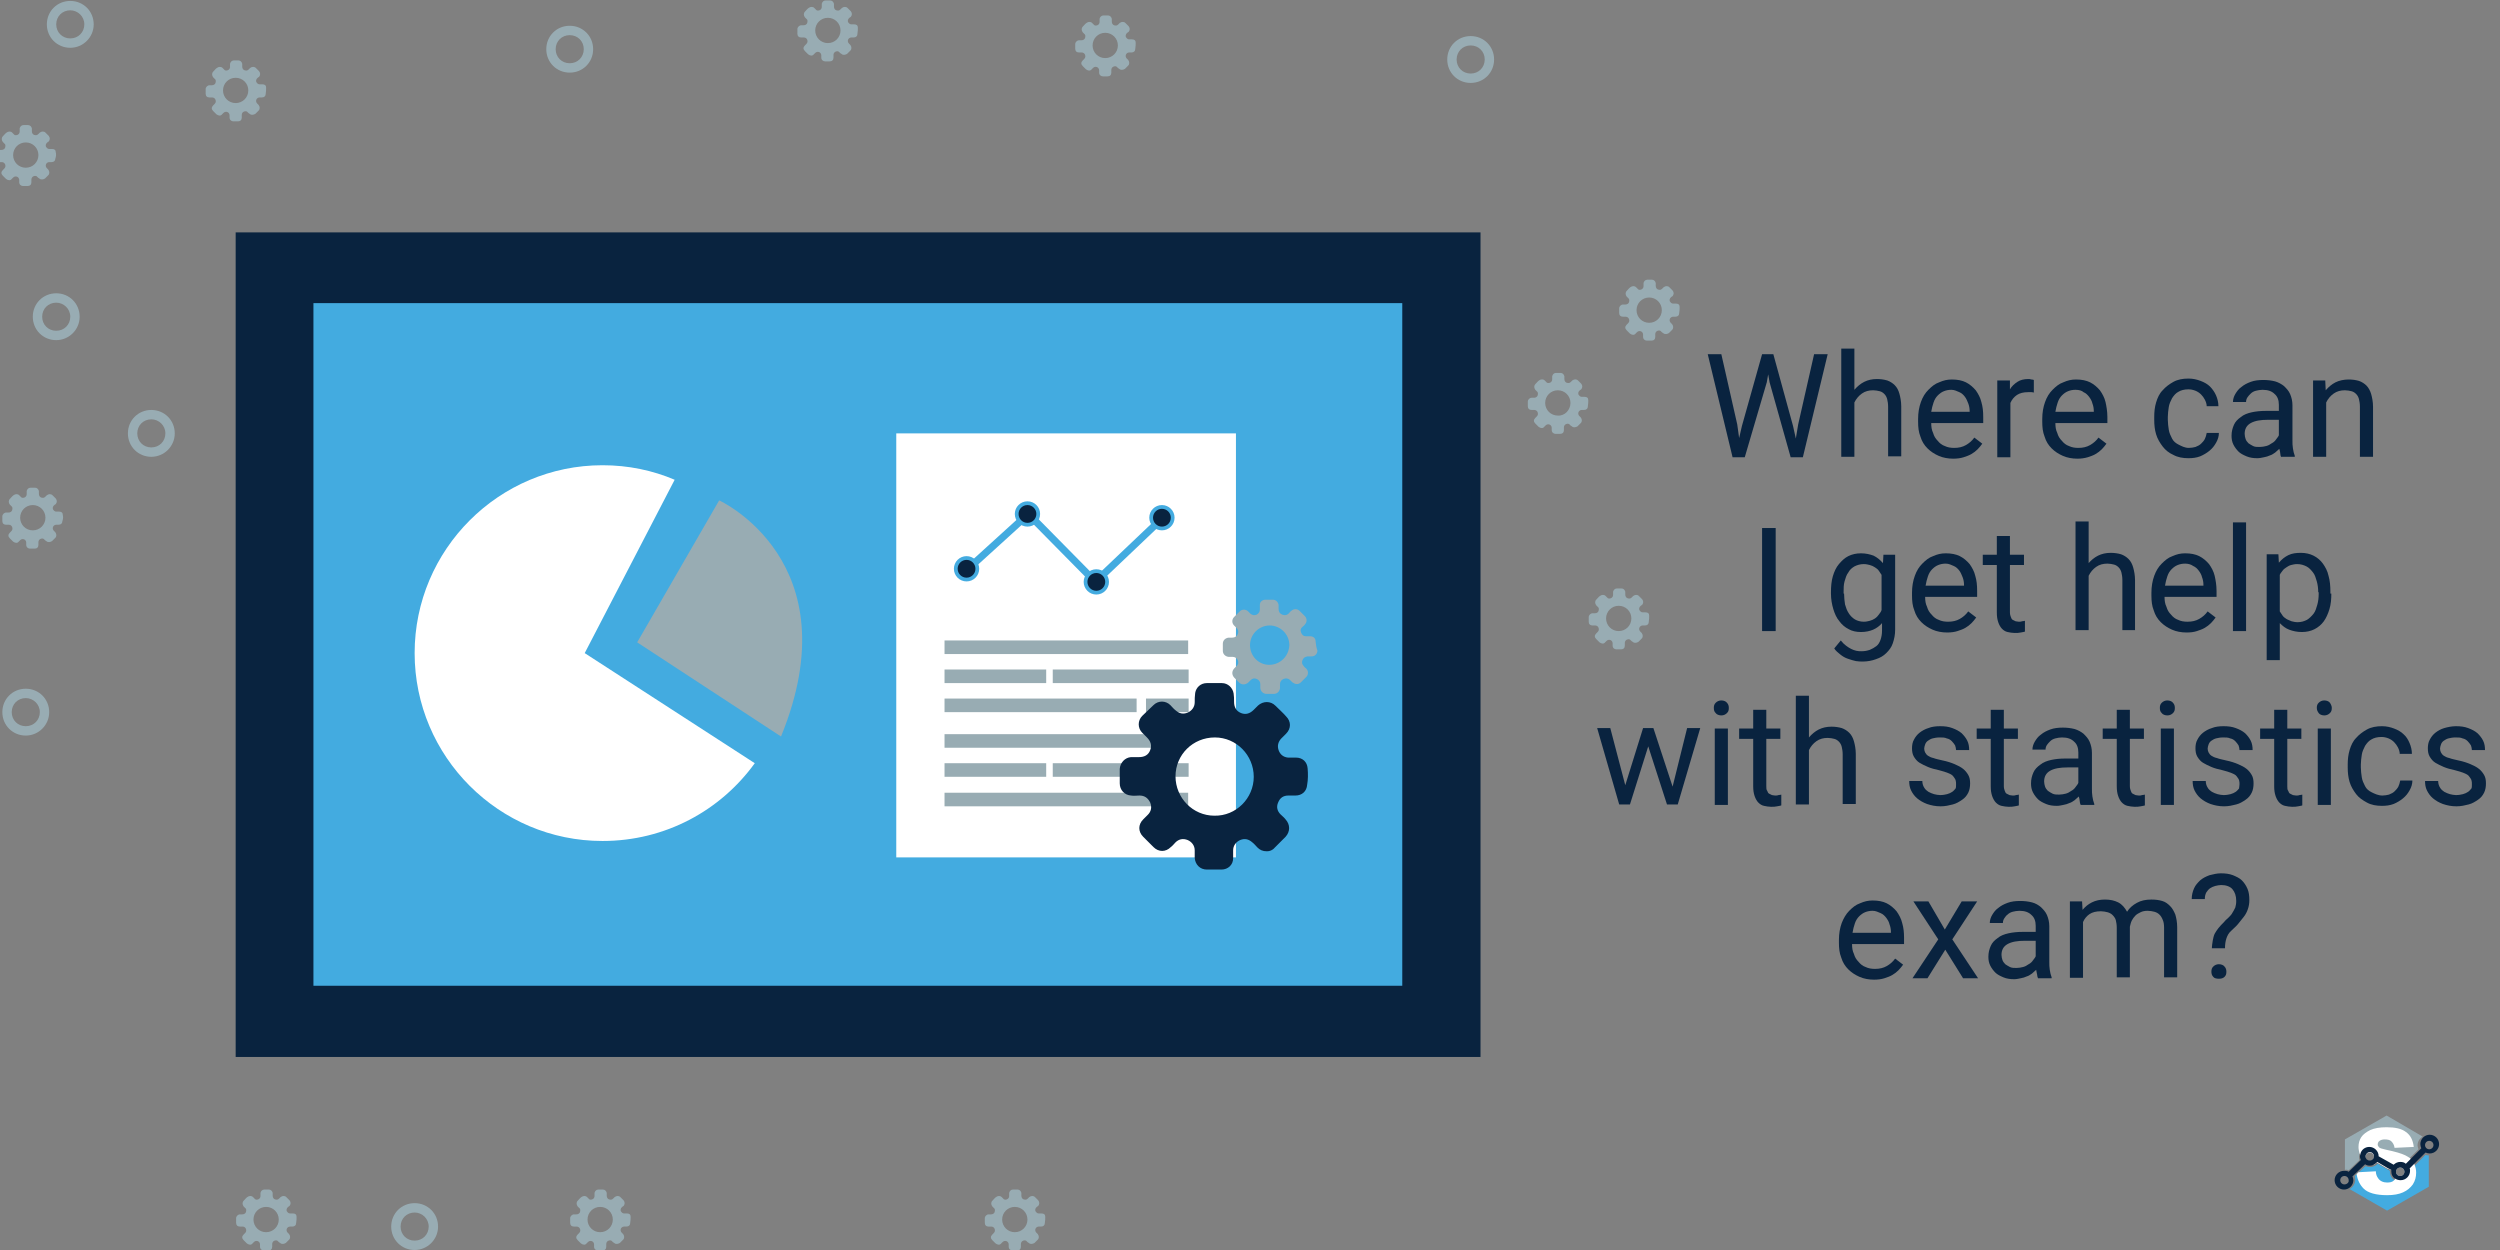 <?xml version="1.0" encoding="utf-8"?>
<!-- Generator: Adobe Illustrator 24.0.1, SVG Export Plug-In . SVG Version: 6.00 Build 0)  -->
<svg version="1.1" id="Layer_1" xmlns="http://www.w3.org/2000/svg" xmlns:xlink="http://www.w3.org/1999/xlink" x="0px" y="0px"
	 viewBox="0 0 533.6 266.8" style="enable-background:new 0 0 533.6 266.8;" xml:space="preserve">
<rect x="0" y="0" width="533.6" height="266.8" fill="#808080" stroke="none"/>
<style type="text/css">
	.st0{fill:#09233F;}
	.st1{fill:#43ABE0;}
	.st2{fill:#98ACB3;}
	.st3{fill:#FFFFFF;}
	.st4{fill:none;stroke:#43ABE0;stroke-width:1.537;stroke-miterlimit:10;}
	.st5{enable-background:new    ;}
</style>
<g>
	<rect x="50.3" y="49.6" class="st0" width="265.7" height="176"/>
	<rect x="66.9" y="64.7" class="st1" width="232.4" height="145.7"/>
	<g>
		<path class="st2" d="M501.3,249.8l2.3-2.2c-0.1-0.2-0.1-0.4-0.1-0.7c0-1.2,1-2.2,2.2-2.2s2.2,0.9,2.2,2.1l2.8,1.6
			c0.4-0.3,0.9-0.5,1.4-0.5c0.4,0,0.8,0.1,1.2,0.3l2.9-2.9c-0.1-0.3-0.2-0.6-0.2-0.8c0-0.8,0.4-1.5,1.1-1.9l-7.7-4.5l-8.9,5.1v6.5
			C500.9,249.6,501.1,249.7,501.3,249.8z"/>
		<path class="st1" d="M518.4,246.6v6.7l-8.9,5.1l-8-4.6c0.7-0.4,1.2-1.1,1.2-2c0-0.3,0-0.5-0.1-0.8l0.5-0.4l0.4-0.4l1.4-1.3
			c0.3,0.1,0.6,0.2,1,0.2c0.6,0,1.2-0.3,1.6-0.7l2.6,1.5c0,0.1,0,0.1,0,0.2c0,0.8,0.4,1.4,1,1.8c0.4,0.3,0.8,0.4,1.3,0.4
			c1.2,0,2.2-1,2.2-2.2c0-0.2,0-0.3,0-0.5l0.9-0.9l2.2-2.2C517.9,246.6,518.1,246.6,518.4,246.6z"/>
		<g>
			<path class="st3" d="M515.4,248.7c0-0.1-0.1-0.2-0.1-0.3s-0.1-0.1-0.1-0.2c-0.2-0.3-0.4-0.5-0.6-0.8c-0.1-0.1-0.1-0.1-0.2-0.2
				c-0.3-0.2-0.6-0.4-1-0.6c-0.8-0.4-2.2-0.8-4.1-1.2c-0.8-0.2-1.3-0.3-1.5-0.5s-0.3-0.4-0.3-0.6c0-0.3,0.1-0.6,0.4-0.8
				s0.6-0.3,1.1-0.3c0.6,0,1.1,0.1,1.4,0.4c0.3,0.3,0.6,0.7,0.7,1.4l4.1-0.2c-0.2-1.5-0.7-2.5-1.7-3.2c-0.9-0.7-2.3-1-4.1-1
				c-1.5,0-2.6,0.2-3.5,0.6c-0.8,0.4-1.5,0.9-1.9,1.5s-0.6,1.3-0.6,2.1c0,0.5,0.1,0.9,0.2,1.3c0,0.1,0.1,0.3,0.2,0.4
				c0.2,0.4,0.5,0.7,0.8,1c0.5,0.4,1.2,0.8,2.1,1.1c0.2-0.1,0.4-0.3,0.6-0.5l2.2,1.3l0,0c0.7,0.2,1.2,0.4,1.4,0.6
				c0.3,0.3,0.5,0.6,0.5,1c0,0.3-0.1,0.6-0.3,0.8c-0.1,0.1-0.1,0.1-0.2,0.2l0,0c-0.3,0.3-0.8,0.4-1.4,0.4c-0.8,0-1.5-0.3-1.9-0.9
				c-0.3-0.4-0.5-0.9-0.5-1.5l-3.7,0.2l-0.4,0.4c0.2,1.3,0.7,2.3,1.5,3.1c0.9,0.9,2.6,1.4,5,1.4c1.4,0,2.5-0.2,3.4-0.6
				c0.9-0.4,1.6-1,2.1-1.7c0.5-0.8,0.7-1.6,0.7-2.5C515.7,249.7,515.6,249.2,515.4,248.7z M505.8,247.8c-0.5,0-0.9-0.4-0.9-0.9
				s0.4-0.9,0.9-0.9s0.9,0.4,0.9,0.9C506.7,247.4,506.3,247.8,505.8,247.8z M511.4,250.1c0-0.5,0.4-0.9,0.9-0.9s0.9,0.4,0.9,0.9
				s-0.4,0.9-0.9,0.9S511.4,250.6,511.4,250.1z"/>
		</g>
		<path class="st0" d="M504.8,248.5c0.3,0.2,0.6,0.3,1,0.3s0.7-0.1,1-0.3c0.2-0.1,0.4-0.3,0.6-0.5l2.2,1.3l0,0l0.8,0.4
			c0,0.1,0,0.2,0,0.3c0,0.7,0.3,1.3,0.9,1.6c0.3,0.2,0.7,0.3,1.1,0.3c1.1,0,2-0.9,2-2c0-0.2,0-0.4-0.1-0.5l3.4-3.4
			c0.3,0.1,0.6,0.2,0.9,0.2c1.1,0,2-0.9,2-2s-0.9-2-2-2s-2,0.9-2,2c0,0.3,0.1,0.6,0.2,0.9l-2.2,2.2l-1.1,1.1
			c-0.3-0.3-0.7-0.4-1.2-0.4s-1,0.2-1.4,0.6l-3.2-1.8c0-1.1-0.9-2-2-2c-0.9,0-1.7,0.6-1.9,1.5c0,0.2-0.1,0.3-0.1,0.5
			c0,0.3,0.1,0.5,0.2,0.8l-2.6,2.5c-0.3-0.2-0.6-0.2-1-0.2c-1.1,0-2,0.9-2,2s0.9,2,2,2s2-0.9,2-2c0-0.3-0.1-0.6-0.2-0.8
			 M500.4,252.8c-0.5,0-0.9-0.4-0.9-0.9s0.4-0.9,0.9-0.9s0.9,0.4,0.9,0.9C501.4,252.4,500.9,252.8,500.4,252.8z M505.8,245.9
			c0.5,0,0.9,0.4,0.9,0.9s-0.4,0.9-0.9,0.9s-0.9-0.4-0.9-0.9C504.9,246.4,505.3,245.9,505.8,245.9z M512.3,251
			c-0.5,0-0.9-0.4-0.9-0.9s0.4-0.9,0.9-0.9s0.9,0.4,0.9,0.9S512.8,251,512.3,251z M518.5,245.3c-0.5,0-0.9-0.4-0.9-0.9
			s0.4-0.9,0.9-0.9s0.9,0.4,0.9,0.9C519.4,244.9,519,245.3,518.5,245.3z"/>
	</g>
	<g>
		<rect x="191.3" y="92.5" class="st3" width="72.5" height="90.5"/>
		<g>
			<rect x="201.6" y="136.7" class="st2" width="52" height="2.9"/>
			<rect x="201.6" y="142.9" class="st2" width="21.7" height="2.9"/>
			<rect x="224.7" y="142.9" class="st2" width="29" height="2.9"/>
			<rect x="201.6" y="169.2" class="st2" width="52" height="2.9"/>
			<rect x="201.6" y="156.7" class="st2" width="52" height="2.9"/>
			<rect x="201.6" y="149.1" class="st2" width="41" height="2.9"/>
			<rect x="244.6" y="149.1" class="st2" width="9.1" height="2.9"/>
			<rect x="201.6" y="162.9" class="st2" width="21.7" height="2.9"/>
			<rect x="224.7" y="162.9" class="st2" width="29" height="2.9"/>
		</g>
		<g>
			<polyline class="st4" points="206.3,121.7 219.5,109.7 233.8,124.2 248,110.7 			"/>
			<g>
				<circle class="st1" cx="206.3" cy="121.4" r="2.7"/>
				<circle class="st0" cx="206.3" cy="121.4" r="1.9"/>
			</g>
			<g>
				<circle class="st1" cx="248" cy="110.5" r="2.7"/>
				<circle class="st0" cx="248" cy="110.5" r="1.9"/>
			</g>
			<g>
				<circle class="st1" cx="219.3" cy="109.7" r="2.7"/>
				<circle class="st0" cx="219.3" cy="109.7" r="1.9"/>
			</g>
			<g>
				<circle class="st1" cx="234" cy="124.2" r="2.7"/>
				<circle class="st0" cx="234" cy="124.2" r="1.9"/>
			</g>
		</g>
		<path class="st0" d="M279.1,164c-0.1-1.4-1.1-2.3-2.5-2.3c-0.6,0-1.1,0-1.7,0c-1-0.1-1.7-0.7-2-1.6c-0.3-0.9-0.1-1.7,0.5-2.4
			c0.4-0.4,0.7-0.7,1.1-1.1c1.1-1.1,1.1-2.6,0-3.7c-0.7-0.8-1.5-1.5-2.3-2.3c-1-1-2.6-1-3.7,0c-0.3,0.3-0.6,0.6-0.9,0.9
			c-0.8,0.8-1.7,1.1-2.7,0.7c-1-0.4-1.5-1.2-1.5-2.4c0-0.6,0-1.2-0.1-1.8c-0.2-1.2-1.2-2.2-2.5-2.2c-1.1,0-2.1,0-3.2,0
			c-1.3,0-2.3,0.9-2.5,2.1c-0.1,0.7-0.1,1.4-0.1,2c0,1-0.6,1.8-1.5,2.2c-1,0.4-1.8,0.2-2.6-0.5c-0.4-0.3-0.7-0.7-1.1-1.1
			c-1-1-2.6-1-3.6,0c-0.8,0.8-1.6,1.5-2.4,2.3c-1,1-1,2.6,0,3.6c0.3,0.3,0.6,0.6,1,1c0.8,0.8,1.1,1.7,0.7,2.7
			c-0.4,1.1-1.3,1.5-2.4,1.5c-0.6,0-1.1,0-1.7,0c-1.3,0.1-2.3,1.2-2.4,2.5c0,1,0,2.1,0,3.1c0,1.4,1,2.5,2.4,2.6c0.6,0.1,1.2,0,1.8,0
			c1.1,0,1.8,0.5,2.3,1.5c0.4,1,0.2,1.9-0.5,2.6c-0.3,0.3-0.7,0.7-1,1c-1.1,1.1-1.1,2.6,0,3.7c0.7,0.7,1.5,1.5,2.2,2.2
			c1.1,1.1,2.6,1.1,3.7,0c0.4-0.3,0.7-0.7,1-1c0.7-0.7,1.6-0.9,2.6-0.5c0.9,0.4,1.5,1.2,1.5,2.2c0,0.5,0,1.1,0,1.6
			c0.1,1.4,1.1,2.5,2.6,2.5c1,0,2.1,0,3.1,0c1.4,0,2.5-1,2.5-2.4c0-0.6,0-1.1,0-1.7c0-1,0.6-1.8,1.5-2.2c1-0.4,1.8-0.2,2.6,0.5
			c0.4,0.3,0.7,0.7,1.1,1.1c0.5,0.5,1.1,0.8,2,0.8c0.6,0,1.2-0.2,1.7-0.8c0.8-0.8,1.5-1.5,2.3-2.3c1-1.1,1-2.6,0-3.7
			c-0.3-0.4-0.7-0.7-1.1-1.1c-0.7-0.7-0.9-1.6-0.5-2.5c0.4-1,1.1-1.5,2.2-1.5c0.5,0,1,0,1.5,0c1.4,0,2.4-0.9,2.5-2.3
			C279.2,166.4,279.2,165.2,279.1,164z M259.2,174.1c-4.6,0-8.3-3.8-8.3-8.4c0-4.6,3.7-8.3,8.4-8.3c4.6,0,8.3,3.8,8.3,8.4
			S263.8,174.2,259.2,174.1z"/>
		<path class="st2" d="M280.8,136.9c0-0.7-0.5-1.1-1.2-1.1c-0.3,0-0.6,0-0.9,0c-0.5,0-0.8-0.3-1-0.8s-0.1-0.9,0.3-1.2
			c0.2-0.2,0.4-0.3,0.5-0.5c0.5-0.5,0.5-1.3,0-1.8c-0.4-0.4-0.8-0.8-1.1-1.1c-0.5-0.5-1.3-0.5-1.8,0c-0.2,0.1-0.3,0.3-0.5,0.5
			c-0.4,0.4-0.8,0.5-1.4,0.3c-0.5-0.2-0.8-0.6-0.8-1.2c0-0.3,0-0.6,0-0.9c-0.1-0.6-0.6-1.1-1.2-1.1c-0.5,0-1.1,0-1.6,0
			c-0.6,0-1.2,0.4-1.2,1.1c0,0.3,0,0.7,0,1c0,0.5-0.3,0.9-0.7,1.1c-0.5,0.2-0.9,0.1-1.3-0.2c-0.2-0.2-0.4-0.4-0.5-0.5
			c-0.5-0.5-1.3-0.5-1.8,0c-0.4,0.4-0.8,0.8-1.2,1.2c-0.5,0.5-0.5,1.3,0,1.8c0.2,0.2,0.3,0.3,0.5,0.5c0.4,0.4,0.5,0.8,0.3,1.3
			s-0.6,0.8-1.2,0.8c-0.3,0-0.6,0-0.8,0c-0.7,0.1-1.2,0.6-1.2,1.3c0,0.5,0,1,0,1.5c0,0.7,0.5,1.2,1.2,1.3c0.3,0,0.6,0,0.9,0
			c0.5,0,0.9,0.3,1.1,0.7c0.2,0.5,0.1,0.9-0.3,1.3c-0.2,0.2-0.3,0.3-0.5,0.5c-0.5,0.6-0.5,1.3,0,1.9c0.4,0.4,0.7,0.7,1.1,1.1
			c0.5,0.5,1.3,0.5,1.9,0c0.2-0.2,0.3-0.3,0.5-0.5c0.4-0.4,0.8-0.5,1.3-0.3s0.8,0.6,0.8,1.1c0,0.3,0,0.5,0,0.8
			c0,0.7,0.6,1.3,1.3,1.3c0.5,0,1,0,1.6,0c0.7,0,1.2-0.5,1.3-1.2c0-0.3,0-0.6,0-0.9c0-0.5,0.3-0.9,0.8-1.1c0.5-0.2,0.9-0.1,1.3,0.2
			c0.2,0.2,0.4,0.4,0.5,0.5c0.3,0.2,0.6,0.4,1,0.4c0.3,0,0.6-0.1,0.9-0.4c0.4-0.4,0.8-0.8,1.1-1.1c0.5-0.5,0.5-1.3,0-1.8
			c-0.2-0.2-0.4-0.3-0.5-0.5c-0.4-0.4-0.5-0.8-0.3-1.3s0.5-0.7,1.1-0.8c0.2,0,0.5,0,0.8,0c0.7,0,1.2-0.4,1.3-1.2
			C280.9,138.1,280.9,137.5,280.8,136.9z M270.9,141.9c-2.3,0-4.1-1.9-4.1-4.2s1.9-4.2,4.2-4.2c2.3,0,4.2,1.9,4.2,4.2
			C275.1,140.1,273.2,141.9,270.9,141.9z"/>
	</g>
	<path class="st2" d="M183.1,5.9c0-0.5-0.3-0.7-0.8-0.7c-0.2,0-0.4,0-0.6,0c-0.3,0-0.5-0.2-0.7-0.5c-0.1-0.3,0-0.6,0.2-0.8
		c0.1-0.1,0.2-0.2,0.4-0.3c0.3-0.4,0.3-0.8,0-1.2c-0.2-0.2-0.5-0.5-0.7-0.7c-0.3-0.3-0.8-0.3-1.2,0c-0.1,0.1-0.2,0.2-0.3,0.3
		c-0.3,0.3-0.5,0.3-0.9,0.2c-0.3-0.1-0.5-0.4-0.5-0.8c0-0.2,0-0.4,0-0.6c-0.1-0.4-0.4-0.7-0.8-0.7c-0.3,0-0.7,0-1,0
		c-0.4,0-0.7,0.3-0.8,0.7c0,0.2,0,0.4,0,0.7s-0.2,0.6-0.5,0.7s-0.6,0.1-0.8-0.2c-0.1-0.1-0.2-0.2-0.3-0.3c-0.3-0.3-0.8-0.3-1.2,0
		c-0.3,0.2-0.5,0.5-0.8,0.8s-0.3,0.8,0,1.2c0.1,0.1,0.2,0.2,0.3,0.3c0.3,0.2,0.3,0.5,0.2,0.9c-0.1,0.3-0.4,0.5-0.8,0.5
		c-0.2,0-0.4,0-0.5,0c-0.4,0-0.8,0.4-0.8,0.8c0,0.3,0,0.7,0,1c0,0.5,0.3,0.8,0.8,0.8c0.2,0,0.4,0,0.6,0c0.3,0,0.6,0.2,0.7,0.5
		c0.1,0.3,0.1,0.6-0.2,0.9c-0.1,0.1-0.2,0.2-0.3,0.3c-0.4,0.4-0.4,0.8,0,1.2c0.2,0.2,0.5,0.5,0.7,0.7c0.4,0.3,0.9,0.4,1.2,0
		c0.1-0.1,0.2-0.2,0.3-0.3c0.2-0.2,0.5-0.3,0.8-0.2s0.5,0.4,0.5,0.7c0,0.2,0,0.4,0,0.5c0,0.5,0.4,0.8,0.8,0.8c0.3,0,0.7,0,1,0
		c0.5,0,0.8-0.3,0.8-0.8c0-0.2,0-0.4,0-0.6c0-0.3,0.2-0.6,0.5-0.7c0.3-0.1,0.6-0.1,0.8,0.2c0.1,0.1,0.2,0.2,0.4,0.3
		c0.2,0.2,0.4,0.2,0.6,0.2c0.2,0,0.4-0.1,0.6-0.2c0.2-0.2,0.5-0.5,0.7-0.7c0.3-0.3,0.3-0.8,0-1.2c-0.1-0.1-0.2-0.2-0.3-0.3
		c-0.2-0.2-0.3-0.5-0.2-0.8c0.1-0.3,0.4-0.5,0.7-0.5c0.2,0,0.3,0,0.5,0c0.5,0,0.8-0.3,0.8-0.7C183.1,6.7,183.1,6.3,183.1,5.9z
		 M176.7,9.2c-1.5,0-2.7-1.2-2.7-2.7s1.2-2.7,2.7-2.7s2.7,1.2,2.7,2.7S178.2,9.2,176.7,9.2z"/>
	<path class="st2" d="M63.3,259.7c0-0.5-0.3-0.7-0.8-0.7c-0.2,0-0.4,0-0.6,0c-0.3,0-0.5-0.2-0.7-0.5c-0.1-0.3,0-0.6,0.2-0.8
		c0.1-0.1,0.2-0.2,0.4-0.3c0.3-0.4,0.3-0.8,0-1.2c-0.2-0.2-0.5-0.5-0.7-0.7c-0.3-0.3-0.8-0.3-1.2,0c-0.1,0.1-0.2,0.2-0.3,0.3
		c-0.3,0.3-0.5,0.3-0.9,0.2c-0.3-0.1-0.5-0.4-0.5-0.8c0-0.2,0-0.4,0-0.6c-0.1-0.4-0.4-0.7-0.8-0.7c-0.3,0-0.7,0-1,0
		c-0.4,0-0.7,0.3-0.8,0.7c0,0.2,0,0.4,0,0.7s-0.2,0.6-0.5,0.7s-0.6,0.1-0.8-0.2c-0.1-0.1-0.2-0.2-0.3-0.3c-0.3-0.3-0.8-0.3-1.2,0
		c-0.3,0.2-0.5,0.5-0.8,0.8s-0.3,0.8,0,1.2c0.1,0.1,0.2,0.2,0.3,0.3c0.3,0.2,0.3,0.5,0.2,0.9c-0.1,0.3-0.4,0.5-0.8,0.5
		c-0.2,0-0.4,0-0.5,0c-0.4,0-0.8,0.4-0.8,0.8c0,0.3,0,0.7,0,1c0,0.5,0.3,0.8,0.8,0.8c0.2,0,0.4,0,0.6,0c0.3,0,0.6,0.2,0.7,0.5
		c0.1,0.3,0.1,0.6-0.2,0.9c-0.1,0.1-0.2,0.2-0.3,0.3c-0.4,0.4-0.4,0.8,0,1.2c0.2,0.2,0.5,0.5,0.7,0.7c0.4,0.3,0.9,0.4,1.2,0
		c0.1-0.1,0.2-0.2,0.3-0.3c0.2-0.2,0.5-0.3,0.8-0.2c0.3,0.1,0.5,0.4,0.5,0.7c0,0.2,0,0.4,0,0.5c0,0.5,0.4,0.8,0.8,0.8
		c0.3,0,0.7,0,1,0c0.5,0,0.8-0.3,0.8-0.8c0-0.2,0-0.4,0-0.6c0-0.3,0.2-0.6,0.5-0.7s0.6-0.1,0.8,0.2c0.1,0.1,0.2,0.2,0.4,0.3
		c0.2,0.2,0.4,0.2,0.6,0.2c0.2,0,0.4-0.1,0.6-0.2c0.2-0.2,0.5-0.5,0.7-0.7c0.3-0.3,0.3-0.8,0-1.2c-0.1-0.1-0.2-0.2-0.3-0.3
		c-0.2-0.2-0.3-0.5-0.2-0.8s0.4-0.5,0.7-0.5c0.2,0,0.3,0,0.5,0c0.5,0,0.8-0.3,0.8-0.7C63.3,260.5,63.3,260.1,63.3,259.7z M56.8,263
		c-1.5,0-2.7-1.2-2.7-2.7s1.2-2.7,2.7-2.7s2.7,1.2,2.7,2.7S58.3,263,56.8,263z"/>
	<path class="st2" d="M13.4,109.9c0-0.5-0.3-0.7-0.8-0.7c-0.2,0-0.4,0-0.6,0c-0.3,0-0.5-0.2-0.7-0.5c-0.1-0.3,0-0.6,0.2-0.8
		c0.1-0.1,0.2-0.2,0.4-0.3c0.3-0.4,0.3-0.8,0-1.2c-0.2-0.2-0.5-0.5-0.7-0.7c-0.3-0.3-0.8-0.3-1.2,0c-0.1,0.1-0.2,0.2-0.3,0.3
		c-0.3,0.3-0.5,0.3-0.9,0.2c-0.3-0.1-0.5-0.4-0.5-0.8c0-0.2,0-0.4,0-0.6c-0.1-0.4-0.4-0.7-0.8-0.7c-0.3,0-0.7,0-1,0
		c-0.4,0-0.7,0.3-0.8,0.7c0,0.2,0,0.4,0,0.7c0,0.3-0.2,0.6-0.5,0.7s-0.6,0.1-0.8-0.2c-0.1-0.1-0.2-0.2-0.3-0.3
		c-0.3-0.3-0.8-0.3-1.2,0c-0.3,0.2-0.5,0.5-0.8,0.8s-0.3,0.8,0,1.2c0.1,0.1,0.2,0.2,0.3,0.3c0.3,0.2,0.3,0.5,0.2,0.9
		c-0.1,0.3-0.4,0.5-0.8,0.5c-0.2,0-0.4,0-0.5,0c-0.4,0-0.8,0.4-0.8,0.8c0,0.3,0,0.7,0,1c0,0.5,0.3,0.8,0.8,0.8c0.2,0,0.4,0,0.6,0
		c0.3,0,0.6,0.2,0.7,0.5c0.1,0.3,0.1,0.6-0.2,0.9c-0.1,0.1-0.2,0.2-0.3,0.3c-0.4,0.4-0.4,0.8,0,1.2c0.2,0.2,0.5,0.5,0.7,0.7
		c0.4,0.3,0.9,0.4,1.2,0c0.1-0.1,0.2-0.2,0.3-0.3c0.2-0.2,0.5-0.3,0.8-0.2c0.3,0.1,0.5,0.4,0.5,0.7c0,0.2,0,0.4,0,0.5
		c0,0.5,0.4,0.8,0.8,0.8c0.3,0,0.7,0,1,0c0.5,0,0.8-0.3,0.8-0.8c0-0.2,0-0.4,0-0.6c0-0.3,0.2-0.6,0.5-0.7s0.6-0.1,0.8,0.2
		c0.1,0.1,0.2,0.2,0.4,0.3c0.2,0.2,0.4,0.2,0.6,0.2c0.2,0,0.4-0.1,0.6-0.2c0.2-0.2,0.5-0.5,0.7-0.7c0.3-0.3,0.3-0.8,0-1.2
		c-0.1-0.1-0.2-0.2-0.3-0.3c-0.2-0.2-0.3-0.5-0.2-0.8s0.4-0.5,0.7-0.5c0.2,0,0.3,0,0.5,0c0.5,0,0.8-0.3,0.8-0.7
		C13.5,110.7,13.5,110.3,13.4,109.9z M7,113.2c-1.5,0-2.7-1.2-2.7-2.7s1.2-2.7,2.7-2.7s2.7,1.2,2.7,2.7S8.5,113.2,7,113.2z"/>
	<path class="st2" d="M134.6,259.7c0-0.5-0.3-0.7-0.8-0.7c-0.2,0-0.4,0-0.6,0c-0.3,0-0.5-0.2-0.7-0.5c-0.1-0.3,0-0.6,0.2-0.8
		c0.1-0.1,0.2-0.2,0.4-0.3c0.3-0.4,0.3-0.8,0-1.2c-0.2-0.2-0.5-0.5-0.7-0.7c-0.3-0.3-0.8-0.3-1.2,0c-0.1,0.1-0.2,0.2-0.3,0.3
		c-0.3,0.3-0.5,0.3-0.9,0.2c-0.3-0.1-0.5-0.4-0.5-0.8c0-0.2,0-0.4,0-0.6c-0.1-0.4-0.4-0.7-0.8-0.7c-0.3,0-0.7,0-1,0
		c-0.4,0-0.7,0.3-0.8,0.7c0,0.2,0,0.4,0,0.7s-0.2,0.6-0.5,0.7s-0.6,0.1-0.8-0.2c-0.1-0.1-0.2-0.2-0.3-0.3c-0.3-0.3-0.8-0.3-1.2,0
		c-0.3,0.2-0.5,0.5-0.8,0.8s-0.3,0.8,0,1.2c0.1,0.1,0.2,0.2,0.3,0.3c0.3,0.2,0.3,0.5,0.2,0.9c-0.1,0.3-0.4,0.5-0.8,0.5
		c-0.2,0-0.4,0-0.5,0c-0.4,0-0.8,0.4-0.8,0.8c0,0.3,0,0.7,0,1c0,0.5,0.3,0.8,0.8,0.8c0.2,0,0.4,0,0.6,0c0.3,0,0.6,0.2,0.7,0.5
		c0.1,0.3,0.1,0.6-0.2,0.9c-0.1,0.1-0.2,0.2-0.3,0.3c-0.4,0.4-0.4,0.8,0,1.2c0.2,0.2,0.5,0.5,0.7,0.7c0.4,0.3,0.9,0.4,1.2,0
		c0.1-0.1,0.2-0.2,0.3-0.3c0.2-0.2,0.5-0.3,0.8-0.2c0.3,0.1,0.5,0.4,0.5,0.7c0,0.2,0,0.4,0,0.5c0,0.5,0.4,0.8,0.8,0.8
		c0.3,0,0.7,0,1,0c0.5,0,0.8-0.3,0.8-0.8c0-0.2,0-0.4,0-0.6c0-0.3,0.2-0.6,0.5-0.7s0.6-0.1,0.8,0.2c0.1,0.1,0.2,0.2,0.4,0.3
		c0.2,0.2,0.4,0.2,0.6,0.2c0.2,0,0.4-0.1,0.6-0.2c0.2-0.2,0.5-0.5,0.7-0.7c0.3-0.3,0.3-0.8,0-1.2c-0.1-0.1-0.2-0.2-0.3-0.3
		c-0.2-0.2-0.3-0.5-0.2-0.8s0.4-0.5,0.7-0.5c0.2,0,0.3,0,0.5,0c0.5,0,0.8-0.3,0.8-0.7C134.6,260.5,134.6,260.1,134.6,259.7z
		 M128.1,263c-1.5,0-2.7-1.2-2.7-2.7s1.2-2.7,2.7-2.7c1.5,0,2.7,1.2,2.7,2.7C130.8,261.8,129.6,263,128.1,263z"/>
	<path class="st2" d="M223.1,259.7c0-0.5-0.3-0.7-0.8-0.7c-0.2,0-0.4,0-0.6,0c-0.3,0-0.5-0.2-0.7-0.5c-0.1-0.3,0-0.6,0.2-0.8
		c0.1-0.1,0.2-0.2,0.4-0.3c0.3-0.4,0.3-0.8,0-1.2c-0.2-0.2-0.5-0.5-0.7-0.7c-0.3-0.3-0.8-0.3-1.2,0c-0.1,0.1-0.2,0.2-0.3,0.3
		c-0.3,0.3-0.5,0.3-0.9,0.2c-0.3-0.1-0.5-0.4-0.5-0.8c0-0.2,0-0.4,0-0.6c-0.1-0.4-0.4-0.7-0.8-0.7c-0.3,0-0.7,0-1,0
		c-0.4,0-0.7,0.3-0.8,0.7c0,0.2,0,0.4,0,0.7s-0.2,0.6-0.5,0.7s-0.6,0.1-0.8-0.2c-0.1-0.1-0.2-0.2-0.3-0.3c-0.3-0.3-0.8-0.3-1.2,0
		c-0.3,0.2-0.5,0.5-0.8,0.8s-0.3,0.8,0,1.2c0.1,0.1,0.2,0.2,0.3,0.3c0.3,0.2,0.3,0.5,0.2,0.9c-0.1,0.3-0.4,0.5-0.8,0.5
		c-0.2,0-0.4,0-0.5,0c-0.4,0-0.8,0.4-0.8,0.8c0,0.3,0,0.7,0,1c0,0.5,0.3,0.8,0.8,0.8c0.2,0,0.4,0,0.6,0c0.3,0,0.6,0.2,0.7,0.5
		s0.1,0.6-0.2,0.9c-0.1,0.1-0.2,0.2-0.3,0.3c-0.4,0.4-0.4,0.8,0,1.2c0.2,0.2,0.5,0.5,0.7,0.7c0.4,0.3,0.9,0.4,1.2,0
		c0.1-0.1,0.2-0.2,0.3-0.3c0.2-0.2,0.5-0.3,0.8-0.2c0.3,0.1,0.5,0.4,0.5,0.7c0,0.2,0,0.4,0,0.5c0,0.5,0.4,0.8,0.8,0.8
		c0.3,0,0.7,0,1,0c0.5,0,0.8-0.3,0.8-0.8c0-0.2,0-0.4,0-0.6c0-0.3,0.2-0.6,0.5-0.7s0.6-0.1,0.8,0.2c0.1,0.1,0.2,0.2,0.4,0.3
		c0.2,0.2,0.4,0.2,0.6,0.2s0.4-0.1,0.6-0.2c0.2-0.2,0.5-0.5,0.7-0.7c0.3-0.3,0.3-0.8,0-1.2c-0.1-0.1-0.2-0.2-0.3-0.3
		c-0.2-0.2-0.3-0.5-0.2-0.8c0.1-0.3,0.4-0.5,0.7-0.5c0.2,0,0.3,0,0.5,0c0.5,0,0.8-0.3,0.8-0.7C223.1,260.5,223.1,260.1,223.1,259.7z
		 M216.6,263c-1.5,0-2.7-1.2-2.7-2.7s1.2-2.7,2.7-2.7s2.7,1.2,2.7,2.7S218.1,263,216.6,263z"/>
	<path class="st2" d="M11.9,32.5c0-0.5-0.3-0.7-0.8-0.7c-0.2,0-0.4,0-0.6,0c-0.3,0-0.5-0.2-0.7-0.5c-0.1-0.3,0-0.6,0.2-0.8
		c0.1-0.1,0.2-0.2,0.4-0.3c0.3-0.4,0.3-0.8,0-1.2c-0.2-0.2-0.5-0.5-0.7-0.7c-0.3-0.3-0.8-0.3-1.2,0c-0.1,0.1-0.2,0.2-0.3,0.3
		c-0.3,0.3-0.5,0.3-0.9,0.2C7,28.7,6.8,28.4,6.8,28c0-0.2,0-0.4,0-0.6C6.7,27,6.4,26.7,6,26.7c-0.3,0-0.7,0-1,0
		c-0.4,0-0.7,0.3-0.8,0.7c0,0.2,0,0.4,0,0.7c0,0.3-0.2,0.6-0.5,0.7s-0.6,0.1-0.8-0.2c-0.1-0.1-0.2-0.2-0.3-0.3
		c-0.3-0.3-0.8-0.3-1.2,0c-0.3,0.2-0.5,0.5-0.8,0.8s-0.3,0.8,0,1.2c0.1,0.1,0.2,0.2,0.3,0.3c0.3,0.2,0.3,0.5,0.2,0.9
		C1,31.8,0.7,32,0.3,32c-0.2,0-0.4,0-0.5,0C-0.6,32-1,32.4-1,32.8c0,0.3,0,0.7,0,1c0,0.5,0.3,0.8,0.8,0.8c0.2,0,0.4,0,0.6,0
		c0.3,0,0.6,0.2,0.7,0.5c0.1,0.3,0.1,0.6-0.2,0.9c-0.1,0.1-0.2,0.2-0.3,0.3c-0.4,0.4-0.4,0.8,0,1.2c0.2,0.2,0.5,0.5,0.7,0.7
		c0.4,0.3,0.9,0.4,1.2,0c0.1-0.1,0.2-0.2,0.3-0.3c0.2-0.2,0.5-0.3,0.8-0.2s0.5,0.4,0.5,0.7c0,0.2,0,0.4,0,0.5c0,0.5,0.4,0.8,0.8,0.8
		c0.3,0,0.7,0,1,0c0.5,0,0.8-0.3,0.8-0.8c0-0.2,0-0.4,0-0.6c0-0.3,0.2-0.6,0.5-0.7c0.3-0.1,0.6-0.1,0.8,0.2c0.1,0.1,0.2,0.2,0.4,0.3
		c0.2,0.2,0.4,0.2,0.6,0.2c0.2,0,0.4-0.1,0.6-0.2c0.2-0.2,0.5-0.5,0.7-0.7c0.3-0.3,0.3-0.8,0-1.2c-0.1-0.1-0.2-0.2-0.3-0.3
		c-0.2-0.2-0.3-0.5-0.2-0.8s0.4-0.5,0.7-0.5c0.2,0,0.3,0,0.5,0c0.5,0,0.8-0.3,0.8-0.7C12,33.3,12,32.9,11.9,32.5z M5.5,35.8
		c-1.5,0-2.7-1.2-2.7-2.7c0-1.5,1.2-2.7,2.7-2.7s2.7,1.2,2.7,2.7C8.2,34.6,7,35.8,5.5,35.8z"/>
	<path class="st2" d="M352,131.4c0-0.5-0.3-0.7-0.8-0.7c-0.2,0-0.4,0-0.6,0c-0.3,0-0.5-0.2-0.7-0.5c-0.1-0.3,0-0.6,0.2-0.8
		c0.1-0.1,0.2-0.2,0.4-0.3c0.3-0.4,0.3-0.8,0-1.2c-0.2-0.2-0.5-0.5-0.7-0.7c-0.3-0.3-0.8-0.3-1.2,0c-0.1,0.1-0.2,0.2-0.3,0.3
		c-0.3,0.3-0.5,0.3-0.9,0.2c-0.3-0.1-0.5-0.4-0.5-0.8c0-0.2,0-0.4,0-0.6c-0.1-0.4-0.4-0.7-0.8-0.7c-0.3,0-0.7,0-1,0
		c-0.4,0-0.7,0.3-0.8,0.7c0,0.2,0,0.4,0,0.7c0,0.3-0.2,0.6-0.5,0.7s-0.6,0.1-0.8-0.2c-0.1-0.1-0.2-0.2-0.3-0.3
		c-0.3-0.3-0.8-0.3-1.2,0c-0.3,0.2-0.5,0.5-0.8,0.8s-0.3,0.8,0,1.2c0.1,0.1,0.2,0.2,0.3,0.3c0.3,0.2,0.3,0.5,0.2,0.9
		c-0.1,0.3-0.4,0.5-0.8,0.5c-0.2,0-0.4,0-0.5,0c-0.4,0-0.8,0.4-0.8,0.8c0,0.3,0,0.7,0,1c0,0.5,0.3,0.8,0.8,0.8c0.2,0,0.4,0,0.6,0
		c0.3,0,0.6,0.2,0.7,0.5s0.1,0.6-0.2,0.9c-0.1,0.1-0.2,0.2-0.3,0.3c-0.4,0.4-0.4,0.8,0,1.2c0.2,0.2,0.5,0.5,0.7,0.7
		c0.4,0.3,0.9,0.4,1.2,0c0.1-0.1,0.2-0.2,0.3-0.3c0.2-0.2,0.5-0.3,0.8-0.2s0.5,0.4,0.5,0.7c0,0.2,0,0.4,0,0.5c0,0.5,0.4,0.8,0.8,0.8
		c0.3,0,0.7,0,1,0c0.5,0,0.8-0.3,0.8-0.8c0-0.2,0-0.4,0-0.6c0-0.3,0.2-0.6,0.5-0.7c0.3-0.1,0.6-0.1,0.8,0.2c0.1,0.1,0.2,0.2,0.4,0.3
		c0.2,0.2,0.4,0.2,0.6,0.2s0.4-0.1,0.6-0.2c0.2-0.2,0.5-0.5,0.7-0.7c0.3-0.3,0.3-0.8,0-1.2c-0.1-0.1-0.2-0.2-0.3-0.3
		c-0.2-0.2-0.3-0.5-0.2-0.8c0.1-0.3,0.4-0.5,0.7-0.5c0.2,0,0.3,0,0.5,0c0.5,0,0.8-0.3,0.8-0.7C352,132.2,352,131.8,352,131.4z
		 M345.5,134.7c-1.5,0-2.7-1.2-2.7-2.7s1.2-2.7,2.7-2.7s2.7,1.2,2.7,2.7S347,134.7,345.5,134.7z"/>
	<path class="st2" d="M242.4,9.1c0-0.5-0.3-0.7-0.8-0.7c-0.2,0-0.4,0-0.6,0c-0.3,0-0.5-0.2-0.7-0.5c-0.1-0.3,0-0.6,0.2-0.8
		c0.1-0.1,0.2-0.2,0.4-0.3c0.3-0.4,0.3-0.8,0-1.2c-0.2-0.2-0.5-0.5-0.7-0.7c-0.3-0.3-0.8-0.3-1.2,0c-0.1,0.1-0.2,0.2-0.3,0.3
		c-0.3,0.3-0.5,0.3-0.9,0.2c-0.3-0.1-0.5-0.4-0.5-0.8c0-0.2,0-0.4,0-0.6c-0.1-0.4-0.4-0.7-0.8-0.7c-0.3,0-0.7,0-1,0
		c-0.4,0-0.7,0.3-0.8,0.7c0,0.2,0,0.4,0,0.7c0,0.3-0.2,0.6-0.5,0.7s-0.6,0.1-0.8-0.2c-0.1-0.1-0.2-0.2-0.3-0.3
		c-0.3-0.3-0.8-0.3-1.2,0c-0.3,0.2-0.5,0.5-0.8,0.8s-0.3,0.8,0,1.2c0.1,0.1,0.2,0.2,0.3,0.3c0.3,0.2,0.3,0.5,0.2,0.9
		c-0.1,0.3-0.4,0.5-0.8,0.5c-0.2,0-0.4,0-0.5,0c-0.4,0-0.8,0.4-0.8,0.8c0,0.3,0,0.7,0,1c0,0.5,0.3,0.8,0.8,0.8c0.2,0,0.4,0,0.6,0
		c0.3,0,0.6,0.2,0.7,0.5s0.1,0.6-0.2,0.9c-0.1,0.1-0.2,0.2-0.3,0.3c-0.4,0.4-0.4,0.8,0,1.2c0.2,0.2,0.5,0.5,0.7,0.7
		c0.4,0.3,0.9,0.4,1.2,0c0.1-0.1,0.2-0.2,0.3-0.3c0.2-0.2,0.5-0.3,0.8-0.2s0.5,0.4,0.5,0.7c0,0.2,0,0.4,0,0.5c0,0.5,0.4,0.8,0.8,0.8
		c0.3,0,0.7,0,1,0c0.5,0,0.8-0.3,0.8-0.8c0-0.2,0-0.4,0-0.6c0-0.3,0.2-0.6,0.5-0.7c0.3-0.1,0.6-0.1,0.8,0.2c0.1,0.1,0.2,0.2,0.4,0.3
		c0.2,0.2,0.4,0.2,0.6,0.2s0.4-0.1,0.6-0.2c0.2-0.2,0.5-0.5,0.7-0.7c0.3-0.3,0.3-0.8,0-1.2c-0.1-0.1-0.2-0.2-0.3-0.3
		c-0.2-0.2-0.3-0.5-0.2-0.8c0.1-0.3,0.4-0.5,0.7-0.5c0.2,0,0.3,0,0.5,0c0.5,0,0.8-0.3,0.8-0.7C242.4,9.9,242.4,9.5,242.4,9.1z
		 M235.9,12.4c-1.5,0-2.7-1.2-2.7-2.7s1.2-2.7,2.7-2.7s2.7,1.2,2.7,2.7C238.6,11.2,237.4,12.4,235.9,12.4z"/>
	<path class="st2" d="M358.5,65.5c0-0.5-0.3-0.7-0.8-0.7c-0.2,0-0.4,0-0.6,0c-0.3,0-0.5-0.2-0.7-0.5c-0.1-0.3,0-0.6,0.2-0.8
		c0.1-0.1,0.2-0.2,0.4-0.3c0.3-0.4,0.3-0.8,0-1.2c-0.2-0.2-0.5-0.5-0.7-0.7c-0.3-0.3-0.8-0.3-1.2,0c-0.1,0.1-0.2,0.2-0.3,0.3
		c-0.3,0.3-0.5,0.3-0.9,0.2c-0.3-0.1-0.5-0.4-0.5-0.8c0-0.2,0-0.4,0-0.6c-0.1-0.4-0.4-0.7-0.8-0.7c-0.3,0-0.7,0-1,0
		c-0.4,0-0.7,0.3-0.8,0.7c0,0.2,0,0.4,0,0.7s-0.2,0.6-0.5,0.7c-0.3,0.1-0.6,0.1-0.8-0.2c-0.1-0.1-0.2-0.2-0.3-0.3
		c-0.3-0.3-0.8-0.3-1.2,0c-0.3,0.2-0.5,0.5-0.8,0.8s-0.3,0.8,0,1.2c0.1,0.1,0.2,0.2,0.3,0.3c0.3,0.2,0.3,0.5,0.2,0.9
		c-0.1,0.3-0.4,0.5-0.8,0.5c-0.2,0-0.4,0-0.5,0c-0.4,0-0.8,0.4-0.8,0.8c0,0.3,0,0.7,0,1c0,0.5,0.3,0.8,0.8,0.8c0.2,0,0.4,0,0.6,0
		c0.3,0,0.6,0.2,0.7,0.5s0.1,0.6-0.2,0.9c-0.1,0.1-0.2,0.2-0.3,0.3c-0.4,0.4-0.4,0.8,0,1.2c0.2,0.2,0.5,0.5,0.7,0.7
		c0.4,0.3,0.9,0.4,1.2,0c0.1-0.1,0.2-0.2,0.3-0.3c0.2-0.2,0.5-0.3,0.8-0.2c0.3,0.1,0.5,0.4,0.5,0.7c0,0.2,0,0.4,0,0.5
		c0,0.5,0.4,0.8,0.8,0.8c0.3,0,0.7,0,1,0c0.5,0,0.8-0.3,0.8-0.8c0-0.2,0-0.4,0-0.6c0-0.3,0.2-0.6,0.5-0.7s0.6-0.1,0.8,0.2
		c0.1,0.1,0.2,0.2,0.4,0.3c0.2,0.2,0.4,0.2,0.6,0.2s0.4-0.1,0.6-0.2c0.2-0.2,0.5-0.5,0.7-0.7c0.3-0.3,0.3-0.8,0-1.2
		c-0.1-0.1-0.2-0.2-0.3-0.3c-0.2-0.2-0.3-0.5-0.2-0.8c0.1-0.3,0.4-0.5,0.7-0.5c0.2,0,0.3,0,0.5,0c0.5,0,0.8-0.3,0.8-0.7
		C358.5,66.3,358.5,65.9,358.5,65.5z M352,68.9c-1.5,0-2.7-1.2-2.7-2.7s1.2-2.7,2.7-2.7s2.7,1.2,2.7,2.7
		C354.7,67.7,353.5,68.9,352,68.9z"/>
	<path class="st2" d="M339,85.4c0-0.5-0.3-0.7-0.8-0.7c-0.2,0-0.4,0-0.6,0c-0.3,0-0.5-0.2-0.7-0.5c-0.1-0.3,0-0.6,0.2-0.8
		c0.1-0.1,0.2-0.2,0.4-0.3c0.3-0.4,0.3-0.8,0-1.2c-0.2-0.2-0.5-0.5-0.7-0.7c-0.3-0.3-0.8-0.3-1.2,0c-0.1,0.1-0.2,0.2-0.3,0.3
		c-0.3,0.3-0.5,0.3-0.9,0.2c-0.3-0.1-0.5-0.4-0.5-0.8c0-0.2,0-0.4,0-0.6c-0.1-0.4-0.4-0.7-0.8-0.7c-0.3,0-0.7,0-1,0
		c-0.4,0-0.7,0.3-0.8,0.7c0,0.2,0,0.4,0,0.7c0,0.3-0.2,0.6-0.5,0.7s-0.6,0.1-0.8-0.2c-0.1-0.1-0.2-0.2-0.3-0.3
		c-0.3-0.3-0.8-0.3-1.2,0c-0.3,0.2-0.5,0.5-0.8,0.8s-0.3,0.8,0,1.2c0.1,0.1,0.2,0.2,0.3,0.3c0.3,0.2,0.3,0.5,0.2,0.9
		c-0.1,0.3-0.4,0.5-0.8,0.5c-0.2,0-0.4,0-0.5,0c-0.4,0-0.8,0.4-0.8,0.8c0,0.3,0,0.7,0,1c0,0.5,0.3,0.8,0.8,0.8c0.2,0,0.4,0,0.6,0
		c0.3,0,0.6,0.2,0.7,0.5s0.1,0.6-0.2,0.9c-0.1,0.1-0.2,0.2-0.3,0.3c-0.4,0.4-0.4,0.8,0,1.2c0.2,0.2,0.5,0.5,0.7,0.7
		c0.4,0.3,0.9,0.4,1.2,0c0.1-0.1,0.2-0.2,0.3-0.3c0.2-0.2,0.5-0.3,0.8-0.2c0.3,0.1,0.5,0.4,0.5,0.7c0,0.2,0,0.4,0,0.5
		c0,0.5,0.4,0.8,0.8,0.8c0.3,0,0.7,0,1,0c0.5,0,0.8-0.3,0.8-0.8c0-0.2,0-0.4,0-0.6c0-0.3,0.2-0.6,0.5-0.7s0.6-0.1,0.8,0.2
		c0.1,0.1,0.2,0.2,0.4,0.3c0.2,0.2,0.4,0.2,0.6,0.2s0.4-0.1,0.6-0.2c0.2-0.2,0.5-0.5,0.7-0.7c0.3-0.3,0.3-0.8,0-1.2
		c-0.1-0.1-0.2-0.2-0.3-0.3c-0.2-0.2-0.3-0.5-0.2-0.8c0.1-0.3,0.4-0.5,0.7-0.5c0.2,0,0.3,0,0.5,0c0.5,0,0.8-0.3,0.8-0.7
		C339,86.2,339,85.8,339,85.4z M332.5,88.7c-1.5,0-2.7-1.2-2.7-2.7s1.2-2.7,2.7-2.7s2.7,1.2,2.7,2.7S334,88.8,332.5,88.7z"/>
	<path class="st2" d="M56.8,18.7c0-0.5-0.3-0.7-0.8-0.7c-0.2,0-0.4,0-0.6,0c-0.3,0-0.5-0.2-0.7-0.5c-0.1-0.3,0-0.6,0.2-0.8
		c0.1-0.1,0.2-0.2,0.4-0.3c0.3-0.4,0.3-0.8,0-1.2c-0.2-0.2-0.5-0.5-0.7-0.7c-0.3-0.3-0.8-0.3-1.2,0c-0.1,0.1-0.2,0.2-0.3,0.3
		c-0.3,0.3-0.5,0.3-0.9,0.2c-0.3-0.1-0.5-0.4-0.5-0.8c0-0.2,0-0.4,0-0.6c-0.1-0.4-0.4-0.7-0.8-0.7c-0.3,0-0.7,0-1,0
		c-0.4,0-0.7,0.3-0.8,0.7c0,0.2,0,0.4,0,0.7s-0.2,0.6-0.5,0.7c-0.3,0.1-0.6,0.1-0.8-0.2c-0.1-0.1-0.2-0.2-0.3-0.3
		c-0.3-0.3-0.8-0.3-1.2,0c-0.3,0.2-0.5,0.5-0.8,0.8s-0.3,0.8,0,1.2c0.1,0.1,0.2,0.2,0.3,0.3c0.3,0.2,0.3,0.5,0.2,0.9
		c-0.1,0.3-0.4,0.5-0.8,0.5c-0.2,0-0.4,0-0.5,0c-0.4,0-0.8,0.4-0.8,0.8c0,0.3,0,0.7,0,1c0,0.5,0.3,0.8,0.8,0.8c0.2,0,0.4,0,0.6,0
		c0.3,0,0.6,0.2,0.7,0.5c0.1,0.3,0.1,0.6-0.2,0.9c-0.1,0.1-0.2,0.2-0.3,0.3c-0.4,0.4-0.4,0.8,0,1.2c0.2,0.2,0.5,0.5,0.7,0.7
		c0.4,0.3,0.9,0.4,1.2,0c0.1-0.1,0.2-0.2,0.3-0.3c0.2-0.2,0.5-0.3,0.8-0.2c0.3,0.1,0.5,0.4,0.5,0.7c0,0.2,0,0.4,0,0.5
		c0,0.5,0.4,0.8,0.8,0.8c0.3,0,0.7,0,1,0c0.5,0,0.8-0.3,0.8-0.8c0-0.2,0-0.4,0-0.6c0-0.3,0.2-0.6,0.5-0.7s0.6-0.1,0.8,0.2
		c0.1,0.1,0.2,0.2,0.4,0.3c0.2,0.2,0.4,0.2,0.6,0.2c0.2,0,0.4-0.1,0.6-0.2c0.2-0.2,0.5-0.5,0.7-0.7c0.3-0.3,0.3-0.8,0-1.2
		c-0.1-0.1-0.2-0.2-0.3-0.3c-0.2-0.2-0.3-0.5-0.2-0.8s0.4-0.5,0.7-0.5c0.2,0,0.3,0,0.5,0c0.5,0,0.8-0.3,0.8-0.7
		C56.8,19.5,56.8,19.1,56.8,18.7z M50.3,22c-1.5,0-2.7-1.2-2.7-2.7s1.2-2.7,2.7-2.7s2.7,1.2,2.7,2.7S51.8,22,50.3,22z"/>
	<g>
		<path class="st2" d="M313.9,17.7c-2.8,0-5-2.2-5-5s2.2-5,5-5s5,2.2,5,5S316.7,17.7,313.9,17.7z M313.9,9.7c-1.7,0-3,1.3-3,3
			s1.3,3,3,3s3-1.3,3-3S315.6,9.7,313.9,9.7z"/>
	</g>
	<g>
		<path class="st2" d="M121.6,15.5c-2.8,0-5-2.2-5-5s2.2-5,5-5s5,2.2,5,5S124.4,15.5,121.6,15.5z M121.6,7.5c-1.7,0-3,1.3-3,3
			s1.3,3,3,3s3-1.3,3-3S123.3,7.5,121.6,7.5z"/>
	</g>
	<g>
		<path class="st2" d="M5.5,157c-2.8,0-5-2.2-5-5s2.2-5,5-5s5,2.2,5,5S8.2,157,5.5,157z M5.5,149c-1.7,0-3,1.3-3,3s1.3,3,3,3
			s3-1.3,3-3S7.1,149,5.5,149z"/>
	</g>
	<g>
		<path class="st2" d="M88.5,266.8c-2.8,0-5-2.2-5-5s2.2-5,5-5s5,2.2,5,5S91.2,266.8,88.5,266.8z M88.5,258.8c-1.7,0-3,1.3-3,3
			s1.3,3,3,3s3-1.3,3-3S90.1,258.8,88.5,258.8z"/>
	</g>
	<g>
		<path class="st2" d="M12,72.6c-2.8,0-5-2.2-5-5s2.2-5,5-5s5,2.2,5,5S14.7,72.6,12,72.6z M12,64.6c-1.7,0-3,1.3-3,3s1.3,3,3,3
			s3-1.3,3-3S13.6,64.6,12,64.6z"/>
	</g>
	<g>
		<path class="st2" d="M15,10.2c-2.8,0-5-2.2-5-5s2.2-5,5-5s5,2.2,5,5S17.7,10.2,15,10.2z M15,2.2c-1.7,0-3,1.3-3,3s1.3,3,3,3
			s3-1.3,3-3S16.6,2.2,15,2.2z"/>
	</g>
	<g>
		<path class="st2" d="M32.3,97.5c-2.8,0-5-2.2-5-5s2.2-5,5-5s5,2.2,5,5S35,97.5,32.3,97.5z M32.3,89.5c-1.7,0-3,1.3-3,3s1.3,3,3,3
			c1.7,0,3-1.3,3-3S33.9,89.5,32.3,89.5z"/>
	</g>
	<g>
		<path class="st3" d="M161.1,162.9c-7.3,10.1-19.1,16.6-32.5,16.6c-22.1,0-40.1-18-40.1-40.1s18-40.1,40.1-40.1
			c5.5,0,10.7,1.1,15.4,3.1l-19.2,37L161.1,162.9z"/>
		<path class="st2" d="M136,137.1l17.5-30.3c0,0,28.5,13,13.2,50.4L136,137.1z"/>
	</g>
	<g class="st5">
		<path class="st0" d="M370.8,90.6l0.4,2.9l0.6-2.6l4.3-15.3h2.4l4.2,15.3l0.6,2.7l0.5-3l3.4-15h2.9l-5.3,22h-2.6l-4.5-16l-0.3-1.7
			l-0.3,1.7l-4.7,16h-2.6l-5.3-22h2.9L370.8,90.6z"/>
		<path class="st0" d="M395.8,83.2c0.6-0.7,1.3-1.3,2.1-1.7s1.7-0.6,2.7-0.6c0.8,0,1.5,0.1,2.2,0.3c0.6,0.2,1.2,0.6,1.6,1
			c0.5,0.5,0.8,1.1,1,1.8c0.2,0.7,0.4,1.7,0.4,2.7v10.7h-2.8V86.8c0-0.6-0.1-1.2-0.2-1.6c-0.1-0.4-0.3-0.8-0.6-1.1
			c-0.3-0.3-0.6-0.5-1-0.6c-0.4-0.1-0.9-0.2-1.4-0.2c-0.9,0-1.7,0.2-2.4,0.7c-0.7,0.5-1.2,1.1-1.6,1.9v11.6h-2.8V74.4h2.8V83.2z"/>
		<path class="st0" d="M416.9,97.9c-1.1,0-2.2-0.2-3.1-0.6c-0.9-0.4-1.7-0.9-2.4-1.6c-0.7-0.7-1.2-1.5-1.5-2.5c-0.4-1-0.5-2-0.5-3.2
			v-0.6c0-1.3,0.2-2.5,0.6-3.6s0.9-1.9,1.6-2.6c0.7-0.7,1.4-1.3,2.3-1.6c0.9-0.4,1.7-0.6,2.7-0.6c1.2,0,2.2,0.2,3,0.6
			c0.8,0.4,1.5,1,2.1,1.7c0.5,0.7,1,1.6,1.2,2.5c0.3,1,0.4,2,0.4,3.2v1.3h-11.1c0,0.8,0.1,1.5,0.4,2.1c0.2,0.7,0.5,1.2,1,1.7
			c0.4,0.5,0.9,0.9,1.5,1.1c0.6,0.3,1.3,0.4,2,0.4c1,0,1.8-0.2,2.5-0.6c0.7-0.4,1.3-0.9,1.8-1.6l1.7,1.3c-0.3,0.4-0.6,0.8-1,1.2
			c-0.4,0.4-0.8,0.7-1.3,1c-0.5,0.3-1.1,0.5-1.7,0.7S417.7,97.9,416.9,97.9z M416.5,83.2c-0.6,0-1.1,0.1-1.6,0.3s-0.9,0.5-1.3,0.9
			c-0.4,0.4-0.7,0.9-0.9,1.5c-0.2,0.6-0.4,1.3-0.5,2h8.2v-0.2c0-0.5-0.1-1.1-0.3-1.6s-0.4-1-0.7-1.4c-0.3-0.4-0.7-0.8-1.2-1
			S417.2,83.2,416.5,83.2z"/>
		<path class="st0" d="M434.3,83.8c-0.2,0-0.5-0.1-0.7-0.1c-0.2,0-0.4,0-0.7,0c-1,0-1.8,0.2-2.4,0.6c-0.6,0.4-1.1,1-1.4,1.7v11.6
			h-2.8V81.2h2.7l0,1.9c0.4-0.7,1-1.2,1.6-1.6c0.6-0.4,1.4-0.6,2.3-0.6c0.2,0,0.4,0,0.7,0.1c0.3,0,0.4,0.1,0.5,0.1V83.8z"/>
		<path class="st0" d="M443.4,97.9c-1.1,0-2.2-0.2-3.1-0.6c-0.9-0.4-1.7-0.9-2.4-1.6c-0.7-0.7-1.2-1.5-1.5-2.5c-0.4-1-0.5-2-0.5-3.2
			v-0.6c0-1.3,0.2-2.5,0.6-3.6s0.9-1.9,1.6-2.6c0.7-0.7,1.4-1.3,2.3-1.6c0.9-0.4,1.7-0.6,2.7-0.6c1.2,0,2.2,0.2,3,0.6
			c0.8,0.4,1.5,1,2.1,1.7c0.5,0.7,1,1.6,1.2,2.5s0.4,2,0.4,3.2v1.3h-11.1c0,0.8,0.1,1.5,0.4,2.1c0.2,0.7,0.5,1.2,1,1.7
			c0.4,0.5,0.9,0.9,1.5,1.1c0.6,0.3,1.3,0.4,2,0.4c1,0,1.8-0.2,2.5-0.6c0.7-0.4,1.3-0.9,1.8-1.6l1.7,1.3c-0.3,0.4-0.6,0.8-1,1.2
			c-0.4,0.4-0.8,0.7-1.3,1c-0.5,0.3-1.1,0.5-1.7,0.7C444.9,97.8,444.2,97.9,443.4,97.9z M443,83.2c-0.6,0-1.1,0.1-1.6,0.3
			s-0.9,0.5-1.3,0.9s-0.7,0.9-0.9,1.5c-0.2,0.6-0.4,1.3-0.5,2h8.2v-0.2c0-0.5-0.1-1.1-0.3-1.6c-0.1-0.5-0.4-1-0.7-1.4
			c-0.3-0.4-0.7-0.8-1.2-1C444.4,83.4,443.8,83.2,443,83.2z"/>
		<path class="st0" d="M467.2,95.6c0.5,0,1-0.1,1.4-0.2c0.5-0.2,0.9-0.4,1.2-0.7c0.3-0.3,0.6-0.6,0.8-1c0.2-0.4,0.3-0.8,0.4-1.3h2.6
			c0,0.7-0.2,1.4-0.6,2.1c-0.4,0.7-0.8,1.2-1.4,1.7s-1.3,0.9-2,1.2c-0.8,0.3-1.6,0.4-2.5,0.4c-1.2,0-2.3-0.2-3.2-0.7
			c-0.9-0.4-1.7-1-2.3-1.8s-1.1-1.6-1.4-2.6c-0.3-1-0.4-2-0.4-3.1v-0.6c0-1.1,0.1-2.1,0.4-3.1c0.3-1,0.7-1.9,1.4-2.6
			c0.6-0.7,1.4-1.3,2.3-1.8s2-0.7,3.2-0.7c1,0,1.8,0.2,2.6,0.5s1.5,0.7,2,1.2s1,1.2,1.3,1.9c0.3,0.7,0.5,1.5,0.5,2.3H471
			c0-0.5-0.2-1-0.4-1.4c-0.2-0.4-0.5-0.8-0.8-1.1c-0.3-0.3-0.7-0.6-1.2-0.8s-1-0.3-1.5-0.3c-0.9,0-1.6,0.2-2.1,0.5
			c-0.6,0.3-1,0.8-1.4,1.4c-0.3,0.6-0.6,1.2-0.7,1.9c-0.1,0.7-0.2,1.4-0.2,2.1v0.6c0,0.7,0.1,1.4,0.2,2.1c0.1,0.7,0.4,1.3,0.7,1.9
			s0.8,1,1.4,1.3S466.3,95.6,467.2,95.6z"/>
		<path class="st0" d="M486.9,97.6c-0.1-0.2-0.2-0.5-0.2-0.8s-0.1-0.6-0.2-1c-0.3,0.3-0.6,0.5-0.9,0.8c-0.3,0.2-0.7,0.5-1.1,0.6
			c-0.4,0.2-0.8,0.3-1.3,0.4c-0.5,0.1-0.9,0.2-1.4,0.2c-0.8,0-1.6-0.1-2.3-0.4c-0.7-0.3-1.3-0.6-1.7-1s-0.8-0.9-1.1-1.5
			c-0.3-0.6-0.4-1.2-0.4-1.9c0-0.9,0.2-1.6,0.5-2.3c0.3-0.7,0.8-1.2,1.5-1.7c0.6-0.5,1.4-0.8,2.3-1s1.9-0.3,3-0.3h2.8v-1.3
			c0-1-0.3-1.8-0.9-2.3c-0.6-0.6-1.4-0.9-2.6-0.9c-0.5,0-1,0.1-1.4,0.2c-0.4,0.1-0.8,0.3-1.1,0.6s-0.5,0.5-0.7,0.8
			c-0.2,0.3-0.3,0.6-0.3,1h-2.8c0-0.6,0.2-1.2,0.5-1.7s0.7-1.1,1.3-1.5c0.6-0.5,1.2-0.8,2-1.1c0.8-0.3,1.7-0.4,2.7-0.4
			c0.9,0,1.7,0.1,2.5,0.3c0.7,0.2,1.4,0.6,1.9,1c0.5,0.5,1,1,1.3,1.7c0.3,0.7,0.5,1.5,0.5,2.4V94c0,0.6,0,1.1,0.1,1.7
			c0.1,0.6,0.2,1.1,0.4,1.6v0.2H486.9z M482.3,95.4c0.5,0,1-0.1,1.4-0.2c0.4-0.1,0.8-0.3,1.2-0.6c0.4-0.2,0.7-0.5,0.9-0.8
			s0.5-0.6,0.6-0.9v-3.3h-2.3c-1.6,0-2.8,0.2-3.7,0.7s-1.3,1.3-1.3,2.3c0,0.4,0.1,0.8,0.2,1.1c0.1,0.3,0.3,0.6,0.6,0.9
			c0.3,0.2,0.6,0.4,1,0.6C481.3,95.4,481.7,95.4,482.3,95.4z"/>
		<path class="st0" d="M496.3,81.2l0.1,2.1c0.6-0.7,1.3-1.3,2.1-1.7c0.8-0.4,1.8-0.6,2.8-0.6c0.8,0,1.5,0.1,2.2,0.3
			c0.6,0.2,1.2,0.6,1.6,1s0.8,1.1,1,1.8s0.4,1.7,0.4,2.7v10.7h-2.8V86.8c0-0.6-0.1-1.2-0.2-1.6s-0.3-0.8-0.6-1.1
			c-0.3-0.3-0.6-0.5-1-0.6c-0.4-0.1-0.9-0.2-1.4-0.2c-0.9,0-1.7,0.2-2.4,0.7c-0.7,0.5-1.2,1.1-1.6,1.9v11.6h-2.8V81.2H496.3z"/>
	</g>
	<g class="st5">
		<path class="st0" d="M379,134.7h-2.9v-22h2.9V134.7z"/>
		<path class="st0" d="M390.8,126.4c0-1.2,0.1-2.4,0.4-3.4c0.3-1,0.7-1.9,1.3-2.6c0.6-0.7,1.2-1.3,2-1.7c0.8-0.4,1.7-0.6,2.7-0.6
			c1,0,1.9,0.2,2.7,0.5c0.8,0.4,1.4,0.9,2,1.6l0.1-1.8h2.5v16c0,1.1-0.2,2-0.5,2.9s-0.8,1.5-1.4,2.1c-0.6,0.6-1.3,1-2.2,1.3
			c-0.8,0.3-1.8,0.5-2.8,0.5c-0.4,0-0.9,0-1.5-0.1c-0.5-0.1-1.1-0.3-1.7-0.5c-0.6-0.2-1.1-0.5-1.6-0.9c-0.5-0.4-1-0.8-1.3-1.3
			l1.4-1.7c0.3,0.4,0.7,0.8,1.1,1.1c0.4,0.3,0.7,0.5,1.1,0.7s0.7,0.3,1.1,0.4c0.4,0.1,0.8,0.1,1.1,0.1c0.7,0,1.2-0.1,1.8-0.3
			c0.5-0.2,1-0.5,1.4-0.8s0.7-0.8,0.9-1.4s0.3-1.2,0.3-1.9V133c-0.5,0.6-1.2,1.1-1.9,1.4s-1.6,0.5-2.6,0.5c-1,0-1.9-0.2-2.6-0.6
			c-0.8-0.4-1.5-1-2-1.7c-0.6-0.7-1-1.6-1.3-2.6c-0.3-1-0.5-2.1-0.5-3.3V126.4z M393.6,126.7c0,0.8,0.1,1.6,0.2,2.3
			c0.2,0.7,0.4,1.3,0.8,1.9c0.3,0.5,0.8,1,1.3,1.3c0.5,0.3,1.2,0.5,1.9,0.5c0.5,0,0.9-0.1,1.3-0.2s0.8-0.3,1.1-0.5
			c0.3-0.2,0.6-0.5,0.8-0.8c0.2-0.3,0.5-0.6,0.6-1v-7.5c-0.2-0.3-0.4-0.6-0.6-0.9c-0.2-0.3-0.5-0.5-0.8-0.7
			c-0.3-0.2-0.7-0.4-1.1-0.5c-0.4-0.1-0.8-0.2-1.3-0.2c-0.8,0-1.4,0.2-2,0.5c-0.5,0.3-1,0.7-1.3,1.3c-0.4,0.5-0.6,1.2-0.8,1.9
			s-0.2,1.5-0.2,2.3V126.7z"/>
		<path class="st0" d="M415.6,135c-1.1,0-2.2-0.2-3.1-0.6c-0.9-0.4-1.7-0.9-2.4-1.6c-0.7-0.7-1.2-1.5-1.5-2.5c-0.4-1-0.5-2-0.5-3.2
			v-0.6c0-1.3,0.2-2.5,0.6-3.6s0.9-1.9,1.6-2.6c0.7-0.7,1.4-1.3,2.3-1.6c0.9-0.4,1.7-0.6,2.7-0.6c1.2,0,2.2,0.2,3,0.6
			c0.8,0.4,1.5,1,2.1,1.7c0.5,0.7,1,1.6,1.2,2.5c0.3,1,0.4,2,0.4,3.2v1.3h-11.1c0,0.8,0.1,1.5,0.4,2.1c0.2,0.7,0.5,1.2,1,1.7
			c0.4,0.5,0.9,0.9,1.5,1.1c0.6,0.3,1.3,0.4,2,0.4c1,0,1.8-0.2,2.5-0.6c0.7-0.4,1.3-0.9,1.8-1.6l1.7,1.3c-0.3,0.4-0.6,0.8-1,1.2
			c-0.4,0.4-0.8,0.7-1.3,1c-0.5,0.3-1.1,0.5-1.7,0.7S416.4,135,415.6,135z M415.3,120.3c-0.6,0-1.1,0.1-1.6,0.3s-0.9,0.5-1.3,0.9
			c-0.4,0.4-0.7,0.9-0.9,1.5c-0.2,0.6-0.4,1.3-0.5,2h8.2v-0.2c0-0.5-0.1-1.1-0.3-1.6s-0.4-1-0.7-1.4c-0.3-0.4-0.7-0.8-1.2-1
			S416,120.3,415.3,120.3z"/>
		<path class="st0" d="M429,114.4v4h3v2.2h-3v10.1c0,0.4,0.1,0.8,0.2,1c0.1,0.3,0.2,0.5,0.4,0.6s0.4,0.2,0.6,0.3
			c0.2,0,0.4,0.1,0.7,0.1s0.5,0,0.7-0.1c0.3,0,0.5-0.1,0.6-0.1v2.3c-0.2,0.1-0.5,0.1-0.9,0.2c-0.4,0.1-0.8,0.1-1.3,0.1
			c-0.5,0-1-0.1-1.5-0.2c-0.5-0.1-0.9-0.4-1.2-0.7c-0.3-0.3-0.6-0.8-0.8-1.4s-0.3-1.2-0.3-2.1v-10.1h-3v-2.2h3v-4H429z"/>
		<path class="st0" d="M445.7,120.3c0.6-0.7,1.3-1.3,2.1-1.7c0.8-0.4,1.7-0.6,2.7-0.6c0.8,0,1.5,0.1,2.2,0.3c0.6,0.2,1.2,0.6,1.6,1
			c0.5,0.5,0.8,1.1,1,1.8c0.2,0.7,0.4,1.7,0.4,2.7v10.7H453v-10.7c0-0.6-0.1-1.2-0.2-1.6s-0.3-0.8-0.6-1.1c-0.3-0.3-0.6-0.5-1-0.6
			c-0.4-0.1-0.9-0.2-1.4-0.2c-0.9,0-1.7,0.2-2.4,0.7c-0.7,0.5-1.2,1.1-1.6,1.9v11.6h-2.8v-23.2h2.8V120.3z"/>
		<path class="st0" d="M466.7,135c-1.1,0-2.2-0.2-3.1-0.6c-0.9-0.4-1.7-0.9-2.4-1.6c-0.7-0.7-1.2-1.5-1.5-2.5c-0.4-1-0.5-2-0.5-3.2
			v-0.6c0-1.3,0.2-2.5,0.6-3.6s0.9-1.9,1.6-2.6c0.7-0.7,1.4-1.3,2.3-1.6c0.9-0.4,1.7-0.6,2.7-0.6c1.2,0,2.2,0.2,3,0.6
			c0.8,0.4,1.5,1,2.1,1.7c0.5,0.7,1,1.6,1.2,2.5s0.4,2,0.4,3.2v1.3H462c0,0.8,0.1,1.5,0.4,2.1c0.2,0.7,0.5,1.2,1,1.7
			c0.4,0.5,0.9,0.9,1.5,1.1c0.6,0.3,1.3,0.4,2,0.4c1,0,1.8-0.2,2.5-0.6c0.7-0.4,1.3-0.9,1.8-1.6l1.7,1.3c-0.3,0.4-0.6,0.8-1,1.2
			c-0.4,0.4-0.8,0.7-1.3,1c-0.5,0.3-1.1,0.5-1.7,0.7C468.3,134.9,467.6,135,466.7,135z M466.4,120.3c-0.6,0-1.1,0.1-1.6,0.3
			s-0.9,0.5-1.3,0.9s-0.7,0.9-0.9,1.5c-0.2,0.6-0.4,1.3-0.5,2h8.2v-0.2c0-0.5-0.1-1.1-0.3-1.6c-0.1-0.5-0.4-1-0.7-1.4
			c-0.3-0.4-0.7-0.8-1.2-1C467.7,120.5,467.1,120.3,466.4,120.3z"/>
		<path class="st0" d="M479.4,134.7h-2.8v-23.2h2.8V134.7z"/>
		<path class="st0" d="M497.6,126.7c0,1.2-0.1,2.3-0.4,3.3c-0.3,1-0.7,1.9-1.2,2.6c-0.5,0.7-1.2,1.3-2,1.7c-0.8,0.4-1.7,0.6-2.7,0.6
			c-1,0-1.9-0.2-2.7-0.5c-0.8-0.3-1.4-0.8-2-1.4v7.9h-2.8v-22.6h2.5l0.1,1.8c0.6-0.7,1.2-1.2,2-1.6c0.8-0.4,1.7-0.5,2.7-0.5
			c1,0,1.9,0.2,2.7,0.6c0.8,0.4,1.5,1,2,1.7s1,1.6,1.2,2.6c0.3,1,0.4,2.2,0.4,3.4V126.7z M494.8,126.4c0-0.8-0.1-1.6-0.3-2.3
			c-0.2-0.7-0.4-1.4-0.8-1.9c-0.4-0.5-0.8-1-1.4-1.3c-0.6-0.3-1.2-0.5-2-0.5c-0.5,0-0.9,0.1-1.3,0.2c-0.4,0.1-0.7,0.3-1,0.5
			s-0.6,0.4-0.8,0.7c-0.2,0.3-0.5,0.6-0.6,0.9v7.8c0.2,0.3,0.4,0.6,0.6,0.9c0.2,0.3,0.5,0.5,0.8,0.7s0.7,0.3,1.1,0.5
			c0.4,0.1,0.8,0.2,1.3,0.2c0.8,0,1.4-0.2,2-0.5c0.5-0.3,1-0.8,1.4-1.3c0.4-0.5,0.6-1.2,0.8-1.9c0.2-0.7,0.3-1.5,0.3-2.3V126.4z"/>
	</g>
	<g class="st5">
		<path class="st0" d="M357,167.9l3.1-12.5h2.8l-4.8,16.3h-2.3l-4-12.4l-3.9,12.4h-2.3l-4.7-16.3h2.8l3.2,12.2l3.8-12.2h2.2
			L357,167.9z"/>
		<path class="st0" d="M365.8,151.1c0-0.5,0.1-0.8,0.4-1.1c0.3-0.3,0.7-0.5,1.2-0.5c0.5,0,1,0.2,1.2,0.5c0.3,0.3,0.4,0.7,0.4,1.1
			c0,0.5-0.1,0.8-0.4,1.1c-0.3,0.3-0.7,0.5-1.2,0.5c-0.5,0-1-0.2-1.2-0.5C365.9,151.9,365.8,151.6,365.8,151.1z M368.8,171.8H366
			v-16.3h2.8V171.8z"/>
		<path class="st0" d="M377,151.5v4h3v2.2h-3v10.1c0,0.4,0,0.8,0.2,1c0.1,0.3,0.2,0.5,0.4,0.6s0.4,0.2,0.6,0.3
			c0.2,0,0.4,0.1,0.7,0.1s0.5,0,0.7-0.1c0.3,0,0.5-0.1,0.6-0.1v2.3c-0.2,0.1-0.5,0.1-0.9,0.2c-0.4,0.1-0.8,0.1-1.3,0.1
			c-0.5,0-1-0.1-1.5-0.2s-0.9-0.4-1.2-0.7s-0.6-0.8-0.8-1.4s-0.3-1.2-0.3-2.1v-10.1h-3v-2.2h3v-4H377z"/>
		<path class="st0" d="M386.1,157.4c0.6-0.7,1.3-1.3,2.1-1.7s1.7-0.6,2.7-0.6c0.8,0,1.5,0.1,2.2,0.3c0.6,0.2,1.2,0.6,1.6,1
			c0.5,0.5,0.8,1.1,1,1.8c0.2,0.7,0.4,1.7,0.4,2.7v10.7h-2.8V161c0-0.6-0.1-1.2-0.2-1.6c-0.1-0.4-0.3-0.8-0.6-1.1
			c-0.3-0.3-0.6-0.5-1-0.6c-0.4-0.1-0.9-0.2-1.4-0.2c-0.9,0-1.7,0.2-2.4,0.7c-0.7,0.5-1.2,1.1-1.6,1.9v11.6h-2.8v-23.2h2.8V157.4z"
			/>
		<path class="st0" d="M417.5,167.4c0-0.3,0-0.6-0.1-0.9c-0.1-0.3-0.3-0.5-0.5-0.8s-0.6-0.5-1.1-0.7c-0.5-0.2-1.1-0.4-1.9-0.6
			c-0.9-0.2-1.7-0.4-2.4-0.7s-1.3-0.6-1.8-0.9s-0.9-0.8-1.2-1.3s-0.4-1.1-0.4-1.8c0-0.6,0.1-1.3,0.4-1.8c0.3-0.6,0.7-1.1,1.2-1.5
			c0.5-0.4,1.2-0.8,1.9-1c0.7-0.3,1.6-0.4,2.5-0.4c1,0,1.8,0.1,2.6,0.4c0.8,0.3,1.4,0.6,2,1.1c0.5,0.5,0.9,1,1.2,1.6
			c0.3,0.6,0.4,1.3,0.4,2h-2.8c0-0.3-0.1-0.7-0.2-1c-0.2-0.3-0.4-0.6-0.7-0.9c-0.3-0.3-0.6-0.5-1.1-0.6c-0.4-0.2-0.9-0.2-1.5-0.2
			c-0.6,0-1.1,0.1-1.5,0.2s-0.7,0.3-1,0.5c-0.3,0.2-0.5,0.5-0.6,0.8c-0.1,0.3-0.2,0.6-0.2,0.9s0.1,0.6,0.2,0.8
			c0.1,0.2,0.3,0.5,0.6,0.7c0.3,0.2,0.7,0.4,1.2,0.5c0.5,0.2,1.1,0.3,1.9,0.5c1,0.2,1.9,0.5,2.6,0.8c0.7,0.3,1.3,0.6,1.8,1
			c0.5,0.4,0.8,0.8,1.1,1.3s0.4,1.1,0.4,1.8c0,0.7-0.1,1.4-0.4,2c-0.3,0.6-0.7,1.1-1.3,1.5c-0.6,0.4-1.2,0.8-2,1s-1.6,0.4-2.6,0.4
			c-1.1,0-2-0.2-2.9-0.5c-0.8-0.3-1.5-0.7-2.1-1.2c-0.6-0.5-1-1.1-1.3-1.7c-0.3-0.6-0.4-1.3-0.4-2h2.8c0,0.6,0.2,1.1,0.4,1.4
			c0.2,0.4,0.6,0.7,0.9,0.9c0.4,0.2,0.8,0.4,1.2,0.5s0.9,0.2,1.3,0.2c0.6,0,1.1-0.1,1.5-0.2c0.4-0.1,0.8-0.3,1.1-0.5
			c0.3-0.2,0.5-0.5,0.7-0.7C417.5,168.1,417.5,167.8,417.5,167.4z"/>
		<path class="st0" d="M427.7,151.5v4h3v2.2h-3v10.1c0,0.4,0.1,0.8,0.2,1c0.1,0.3,0.2,0.5,0.4,0.6s0.4,0.2,0.6,0.3
			c0.2,0,0.4,0.1,0.7,0.1s0.5,0,0.7-0.1c0.3,0,0.5-0.1,0.6-0.1v2.3c-0.2,0.1-0.5,0.1-0.9,0.2c-0.4,0.1-0.8,0.1-1.3,0.1
			c-0.5,0-1-0.1-1.5-0.2c-0.5-0.1-0.9-0.4-1.2-0.7c-0.3-0.3-0.6-0.8-0.8-1.4s-0.3-1.2-0.3-2.1v-10.1h-3v-2.2h3v-4H427.7z"/>
		<path class="st0" d="M444.1,171.8c-0.1-0.2-0.2-0.5-0.2-0.8s-0.1-0.6-0.2-1c-0.3,0.3-0.6,0.5-0.9,0.8c-0.3,0.2-0.7,0.5-1.1,0.6
			c-0.4,0.2-0.8,0.3-1.3,0.4c-0.5,0.1-0.9,0.2-1.4,0.2c-0.8,0-1.6-0.1-2.3-0.4c-0.7-0.3-1.3-0.6-1.7-1s-0.8-0.9-1.1-1.5
			c-0.3-0.6-0.4-1.2-0.4-1.9c0-0.9,0.2-1.6,0.5-2.3c0.3-0.7,0.8-1.2,1.5-1.7c0.6-0.5,1.4-0.8,2.3-1s1.9-0.3,3-0.3h2.8v-1.3
			c0-1-0.3-1.8-0.9-2.3c-0.6-0.6-1.4-0.9-2.6-0.9c-0.5,0-1,0.1-1.4,0.2c-0.4,0.1-0.8,0.3-1.1,0.6s-0.5,0.5-0.7,0.8
			c-0.2,0.3-0.3,0.6-0.3,1h-2.8c0-0.6,0.2-1.2,0.5-1.7s0.7-1.1,1.3-1.5c0.6-0.5,1.2-0.8,2-1.1c0.8-0.3,1.7-0.4,2.7-0.4
			c0.9,0,1.7,0.1,2.5,0.3c0.7,0.2,1.4,0.6,1.9,1c0.5,0.5,1,1,1.3,1.7c0.3,0.7,0.5,1.5,0.5,2.4v7.6c0,0.6,0,1.1,0.1,1.7
			c0.1,0.6,0.2,1.1,0.4,1.6v0.2H444.1z M439.5,169.6c0.5,0,1-0.1,1.4-0.2c0.4-0.1,0.8-0.3,1.2-0.6c0.4-0.2,0.7-0.5,0.9-0.8
			s0.5-0.6,0.6-0.9v-3.3h-2.3c-1.6,0-2.8,0.2-3.7,0.7s-1.3,1.3-1.3,2.3c0,0.4,0.1,0.8,0.2,1.1c0.1,0.3,0.3,0.6,0.6,0.9
			c0.3,0.2,0.6,0.4,1,0.6C438.5,169.6,439,169.6,439.5,169.6z"/>
		<path class="st0" d="M454.6,151.5v4h3v2.2h-3v10.1c0,0.4,0.1,0.8,0.2,1c0.1,0.3,0.2,0.5,0.4,0.6s0.4,0.2,0.6,0.3
			c0.2,0,0.4,0.1,0.7,0.1s0.5,0,0.7-0.1c0.3,0,0.5-0.1,0.6-0.1v2.3c-0.2,0.1-0.5,0.1-0.9,0.2c-0.4,0.1-0.8,0.1-1.3,0.1
			c-0.5,0-1-0.1-1.5-0.2c-0.5-0.1-0.9-0.4-1.2-0.7c-0.3-0.3-0.6-0.8-0.8-1.4s-0.3-1.2-0.3-2.1v-10.1h-3v-2.2h3v-4H454.6z"/>
		<path class="st0" d="M461,151.1c0-0.5,0.1-0.8,0.4-1.1c0.3-0.3,0.7-0.5,1.2-0.5c0.5,0,1,0.2,1.2,0.5c0.3,0.3,0.4,0.7,0.4,1.1
			c0,0.5-0.1,0.8-0.4,1.1c-0.3,0.3-0.7,0.5-1.2,0.5c-0.5,0-1-0.2-1.2-0.5C461.1,151.9,461,151.6,461,151.1z M464,171.8h-2.8v-16.3
			h2.8V171.8z"/>
		<path class="st0" d="M478,167.4c0-0.3,0-0.6-0.1-0.9s-0.3-0.5-0.5-0.8s-0.6-0.5-1.1-0.7c-0.5-0.2-1.1-0.4-1.9-0.6
			c-0.9-0.2-1.7-0.4-2.4-0.7s-1.3-0.6-1.8-0.9s-0.9-0.8-1.2-1.3s-0.4-1.1-0.4-1.8c0-0.6,0.1-1.3,0.4-1.8c0.3-0.6,0.7-1.1,1.2-1.5
			c0.5-0.4,1.2-0.8,1.9-1c0.7-0.3,1.6-0.4,2.5-0.4c1,0,1.8,0.1,2.6,0.4c0.8,0.3,1.4,0.6,2,1.1c0.5,0.5,0.9,1,1.2,1.6
			c0.3,0.6,0.4,1.3,0.4,2h-2.8c0-0.3-0.1-0.7-0.2-1c-0.2-0.3-0.4-0.6-0.7-0.9c-0.3-0.3-0.6-0.5-1.1-0.6c-0.4-0.2-0.9-0.2-1.5-0.2
			c-0.6,0-1.1,0.1-1.5,0.2s-0.7,0.3-1,0.5c-0.3,0.2-0.5,0.5-0.6,0.8c-0.1,0.3-0.2,0.6-0.2,0.9s0.1,0.6,0.2,0.8
			c0.1,0.2,0.3,0.5,0.6,0.7c0.3,0.2,0.7,0.4,1.2,0.5c0.5,0.2,1.1,0.3,1.9,0.5c1,0.2,1.9,0.5,2.6,0.8c0.7,0.3,1.3,0.6,1.8,1
			c0.5,0.4,0.8,0.8,1.1,1.3s0.4,1.1,0.4,1.8c0,0.7-0.1,1.4-0.4,2c-0.3,0.6-0.7,1.1-1.3,1.5c-0.6,0.4-1.2,0.8-2,1s-1.6,0.4-2.6,0.4
			c-1.1,0-2-0.2-2.9-0.5c-0.8-0.3-1.5-0.7-2.1-1.2c-0.6-0.5-1-1.1-1.3-1.7c-0.3-0.6-0.4-1.3-0.4-2h2.8c0,0.6,0.2,1.1,0.4,1.4
			c0.2,0.4,0.6,0.7,0.9,0.9c0.4,0.2,0.8,0.4,1.2,0.5s0.9,0.2,1.3,0.2c0.6,0,1.1-0.1,1.5-0.2c0.4-0.1,0.8-0.3,1.1-0.5
			c0.3-0.2,0.5-0.5,0.7-0.7C477.9,168.1,478,167.8,478,167.4z"/>
		<path class="st0" d="M488.2,151.5v4h3v2.2h-3v10.1c0,0.4,0,0.8,0.2,1c0.1,0.3,0.2,0.5,0.4,0.6c0.2,0.1,0.4,0.2,0.6,0.3
			c0.2,0,0.4,0.1,0.7,0.1s0.5,0,0.7-0.1c0.3,0,0.5-0.1,0.6-0.1v2.3c-0.2,0.1-0.5,0.1-0.9,0.2c-0.4,0.1-0.8,0.1-1.3,0.1
			c-0.5,0-1-0.1-1.5-0.2s-0.9-0.4-1.2-0.7s-0.6-0.8-0.8-1.4c-0.2-0.6-0.3-1.2-0.3-2.1v-10.1h-3v-2.2h3v-4H488.2z"/>
		<path class="st0" d="M494.5,151.1c0-0.5,0.1-0.8,0.4-1.1s0.7-0.5,1.2-0.5s1,0.2,1.2,0.5s0.4,0.7,0.4,1.1c0,0.5-0.1,0.8-0.4,1.1
			s-0.7,0.5-1.2,0.5s-1-0.2-1.2-0.5S494.5,151.6,494.5,151.1z M497.5,171.8h-2.8v-16.3h2.8V171.8z"/>
		<path class="st0" d="M508.5,169.8c0.5,0,1-0.1,1.4-0.2c0.5-0.2,0.9-0.4,1.2-0.7c0.3-0.3,0.6-0.6,0.8-1c0.2-0.4,0.3-0.8,0.4-1.3
			h2.6c0,0.7-0.2,1.4-0.6,2.1c-0.4,0.7-0.8,1.2-1.4,1.7c-0.6,0.5-1.3,0.9-2,1.2c-0.8,0.3-1.6,0.4-2.5,0.4c-1.2,0-2.3-0.2-3.2-0.7
			s-1.7-1-2.3-1.8s-1.1-1.6-1.4-2.6c-0.3-1-0.4-2-0.4-3.1v-0.6c0-1.1,0.1-2.1,0.4-3.1c0.3-1,0.7-1.9,1.4-2.6
			c0.6-0.7,1.4-1.3,2.3-1.8s2-0.7,3.2-0.7c1,0,1.8,0.2,2.6,0.5s1.5,0.7,2,1.2c0.6,0.5,1,1.2,1.3,1.9c0.3,0.7,0.5,1.5,0.5,2.3h-2.6
			c0-0.5-0.2-1-0.4-1.4c-0.2-0.4-0.5-0.8-0.8-1.1c-0.3-0.3-0.7-0.6-1.2-0.8c-0.5-0.2-1-0.3-1.5-0.3c-0.9,0-1.6,0.2-2.1,0.5
			c-0.6,0.3-1,0.8-1.4,1.4c-0.3,0.6-0.6,1.2-0.7,1.9c-0.1,0.7-0.2,1.4-0.2,2.1v0.6c0,0.7,0.1,1.4,0.2,2.1c0.1,0.7,0.4,1.3,0.7,1.9
			s0.8,1,1.4,1.3S507.6,169.8,508.5,169.8z"/>
		<path class="st0" d="M527.6,167.4c0-0.3,0-0.6-0.1-0.9s-0.3-0.5-0.5-0.8s-0.6-0.5-1.1-0.7s-1.1-0.4-1.9-0.6
			c-0.9-0.2-1.7-0.4-2.4-0.7c-0.7-0.3-1.3-0.6-1.8-0.9s-0.9-0.8-1.2-1.3c-0.3-0.5-0.4-1.1-0.4-1.8c0-0.6,0.1-1.3,0.4-1.8
			c0.3-0.6,0.7-1.1,1.2-1.5c0.5-0.4,1.2-0.8,1.9-1s1.6-0.4,2.5-0.4c1,0,1.8,0.1,2.6,0.4c0.8,0.3,1.4,0.6,2,1.1
			c0.5,0.5,0.9,1,1.2,1.6c0.3,0.6,0.4,1.3,0.4,2h-2.8c0-0.3-0.1-0.7-0.2-1c-0.2-0.3-0.4-0.6-0.7-0.9c-0.3-0.3-0.6-0.5-1.1-0.6
			c-0.4-0.2-0.9-0.2-1.5-0.2c-0.6,0-1.1,0.1-1.5,0.2s-0.7,0.3-1,0.5s-0.5,0.5-0.6,0.8c-0.1,0.3-0.2,0.6-0.2,0.9s0.1,0.6,0.2,0.8
			s0.3,0.5,0.6,0.7s0.7,0.4,1.2,0.5c0.5,0.2,1.1,0.3,1.9,0.5c1,0.2,1.9,0.5,2.6,0.8s1.3,0.6,1.8,1c0.5,0.4,0.8,0.8,1.1,1.3
			s0.4,1.1,0.4,1.8c0,0.7-0.1,1.4-0.4,2c-0.3,0.6-0.7,1.1-1.3,1.5c-0.6,0.4-1.2,0.8-2,1c-0.8,0.2-1.6,0.4-2.6,0.4
			c-1.1,0-2-0.2-2.9-0.5c-0.8-0.3-1.5-0.7-2.1-1.2s-1-1.1-1.3-1.7c-0.3-0.6-0.4-1.3-0.4-2h2.8c0,0.6,0.2,1.1,0.4,1.4
			c0.2,0.4,0.6,0.7,0.9,0.9c0.4,0.2,0.8,0.4,1.2,0.5s0.9,0.2,1.3,0.2c0.6,0,1.1-0.1,1.5-0.2c0.4-0.1,0.8-0.3,1.1-0.5
			c0.3-0.2,0.5-0.5,0.7-0.7C527.6,168.1,527.6,167.8,527.6,167.4z"/>
	</g>
	<g class="st5">
		<path class="st0" d="M400,209.1c-1.1,0-2.2-0.2-3.1-0.6c-0.9-0.4-1.7-0.9-2.4-1.6s-1.2-1.5-1.5-2.5c-0.4-1-0.5-2-0.5-3.2v-0.6
			c0-1.3,0.2-2.5,0.6-3.6c0.4-1,0.9-1.9,1.6-2.6c0.7-0.7,1.4-1.3,2.3-1.6c0.9-0.4,1.7-0.6,2.7-0.6c1.2,0,2.2,0.2,3,0.6
			c0.8,0.4,1.5,1,2.1,1.7c0.5,0.7,1,1.6,1.2,2.5c0.3,1,0.4,2,0.4,3.2v1.3h-11.1c0,0.8,0.1,1.5,0.4,2.1c0.2,0.7,0.5,1.2,1,1.7
			c0.4,0.5,0.9,0.9,1.5,1.1c0.6,0.3,1.3,0.4,2,0.4c1,0,1.8-0.2,2.5-0.6s1.3-0.9,1.8-1.6l1.7,1.3c-0.3,0.4-0.6,0.8-1,1.2
			c-0.4,0.4-0.8,0.7-1.3,1c-0.5,0.3-1.1,0.5-1.7,0.7C401.6,209,400.8,209.1,400,209.1z M399.7,194.4c-0.6,0-1.1,0.1-1.6,0.3
			s-0.9,0.5-1.3,0.9s-0.7,0.9-0.9,1.5c-0.2,0.6-0.4,1.3-0.5,2h8.2v-0.2c0-0.5-0.1-1.1-0.3-1.6c-0.1-0.5-0.4-1-0.7-1.4
			c-0.3-0.4-0.7-0.8-1.2-1S400.4,194.4,399.7,194.4z"/>
		<path class="st0" d="M415.1,198.4l3.6-6h3.3l-5.3,8.1l5.5,8.3h-3.2l-3.8-6.1l-3.8,6.1h-3.2l5.5-8.3l-5.3-8.1h3.2L415.1,198.4z"/>
		<path class="st0" d="M435,208.8c-0.1-0.2-0.2-0.5-0.2-0.8c-0.1-0.3-0.1-0.6-0.2-1c-0.3,0.3-0.6,0.5-0.9,0.8
			c-0.3,0.2-0.7,0.5-1.1,0.6c-0.4,0.2-0.8,0.3-1.3,0.4c-0.5,0.1-0.9,0.2-1.4,0.2c-0.8,0-1.6-0.1-2.3-0.4c-0.7-0.3-1.3-0.6-1.7-1
			s-0.8-0.9-1.1-1.5c-0.3-0.6-0.4-1.2-0.4-1.9c0-0.9,0.2-1.6,0.5-2.3s0.8-1.2,1.5-1.7c0.6-0.5,1.4-0.8,2.3-1s1.9-0.3,3-0.3h2.8v-1.3
			c0-1-0.3-1.8-0.9-2.3c-0.6-0.6-1.4-0.9-2.6-0.9c-0.5,0-1,0.1-1.4,0.2c-0.4,0.1-0.8,0.3-1.1,0.6c-0.3,0.2-0.5,0.5-0.7,0.8
			c-0.2,0.3-0.3,0.6-0.3,1h-2.8c0-0.6,0.2-1.2,0.5-1.7s0.7-1.1,1.3-1.5c0.6-0.5,1.2-0.8,2-1.1c0.8-0.3,1.7-0.4,2.7-0.4
			c0.9,0,1.7,0.1,2.5,0.3c0.8,0.2,1.4,0.6,1.9,1c0.5,0.5,1,1,1.3,1.7c0.3,0.7,0.5,1.5,0.5,2.4v7.6c0,0.6,0,1.1,0.1,1.7
			c0.1,0.6,0.2,1.1,0.4,1.6v0.2H435z M430.4,206.6c0.5,0,1-0.1,1.4-0.2c0.4-0.1,0.8-0.3,1.2-0.6c0.4-0.2,0.7-0.5,0.9-0.8
			s0.5-0.6,0.6-0.9v-3.3h-2.3c-1.6,0-2.8,0.2-3.7,0.7s-1.3,1.3-1.3,2.3c0,0.4,0.1,0.8,0.2,1.1c0.1,0.3,0.3,0.6,0.6,0.9
			c0.3,0.2,0.6,0.4,1,0.6C429.4,206.6,429.9,206.6,430.4,206.6z"/>
		<path class="st0" d="M444.4,192.4l0.1,1.8c0.6-0.7,1.2-1.2,2-1.6s1.7-0.6,2.8-0.6c1.1,0,2,0.2,2.8,0.6c0.8,0.4,1.4,1.1,1.9,2
			c0.5-0.8,1.2-1.4,2.1-1.9c0.9-0.5,1.9-0.7,3.1-0.7c0.9,0,1.6,0.1,2.3,0.3c0.7,0.2,1.2,0.6,1.7,1.1c0.5,0.5,0.8,1.1,1.1,1.8
			c0.2,0.7,0.4,1.6,0.4,2.7v10.7h-2.8V198c0-0.7-0.1-1.3-0.3-1.7c-0.2-0.5-0.4-0.8-0.7-1.1s-0.7-0.5-1.1-0.6
			c-0.4-0.1-0.9-0.2-1.4-0.2c-0.6,0-1.1,0.1-1.5,0.3c-0.4,0.2-0.8,0.4-1.1,0.7s-0.6,0.7-0.8,1.1c-0.2,0.4-0.3,0.9-0.4,1.3v10.8h-2.8
			V198c0-0.6-0.1-1.2-0.2-1.6s-0.4-0.8-0.7-1.1c-0.3-0.3-0.7-0.5-1.1-0.6c-0.4-0.1-0.9-0.2-1.4-0.2c-1,0-1.8,0.2-2.4,0.6
			s-1.1,1-1.4,1.7v11.9h-2.8v-16.3H444.4z"/>
		<path class="st0" d="M472.1,202.6c0-0.7,0.1-1.3,0.2-1.9c0.1-0.5,0.2-1,0.4-1.4c0.2-0.4,0.5-0.8,0.8-1.2c0.3-0.4,0.7-0.8,1.2-1.3
			c0.3-0.4,0.7-0.7,1-1c0.3-0.3,0.6-0.6,0.8-1c0.2-0.3,0.4-0.7,0.6-1.1c0.1-0.4,0.2-0.8,0.2-1.4c0-1.1-0.3-1.9-0.8-2.5
			s-1.4-0.9-2.4-0.9c-0.4,0-0.9,0.1-1.3,0.2c-0.4,0.1-0.8,0.3-1.1,0.5c-0.3,0.2-0.6,0.6-0.8,0.9c-0.2,0.4-0.3,0.8-0.3,1.4h-2.8
			c0-0.9,0.2-1.6,0.5-2.3c0.3-0.7,0.8-1.2,1.3-1.7c0.6-0.5,1.2-0.8,2-1.1c0.8-0.2,1.6-0.4,2.4-0.4c1,0,1.8,0.1,2.6,0.4
			c0.7,0.3,1.4,0.6,1.9,1.1c0.5,0.5,0.9,1.1,1.2,1.8c0.3,0.7,0.4,1.5,0.4,2.4c0,0.7-0.1,1.3-0.3,1.9c-0.2,0.6-0.5,1.2-0.9,1.7
			c-0.4,0.5-0.8,1-1.2,1.5s-0.9,0.9-1.4,1.4c-0.6,0.5-0.9,1.1-1.1,1.7s-0.3,1.3-0.3,2.1H472.1z M472,207.4c0-0.5,0.1-0.8,0.4-1.1
			c0.3-0.3,0.7-0.5,1.2-0.5c0.5,0,1,0.2,1.2,0.5c0.3,0.3,0.4,0.7,0.4,1.1c0,0.5-0.1,0.8-0.4,1.1c-0.3,0.3-0.7,0.4-1.2,0.4
			c-0.5,0-1-0.1-1.2-0.4C472.1,208.2,472,207.8,472,207.4z"/>
	</g>
</g>
</svg>
